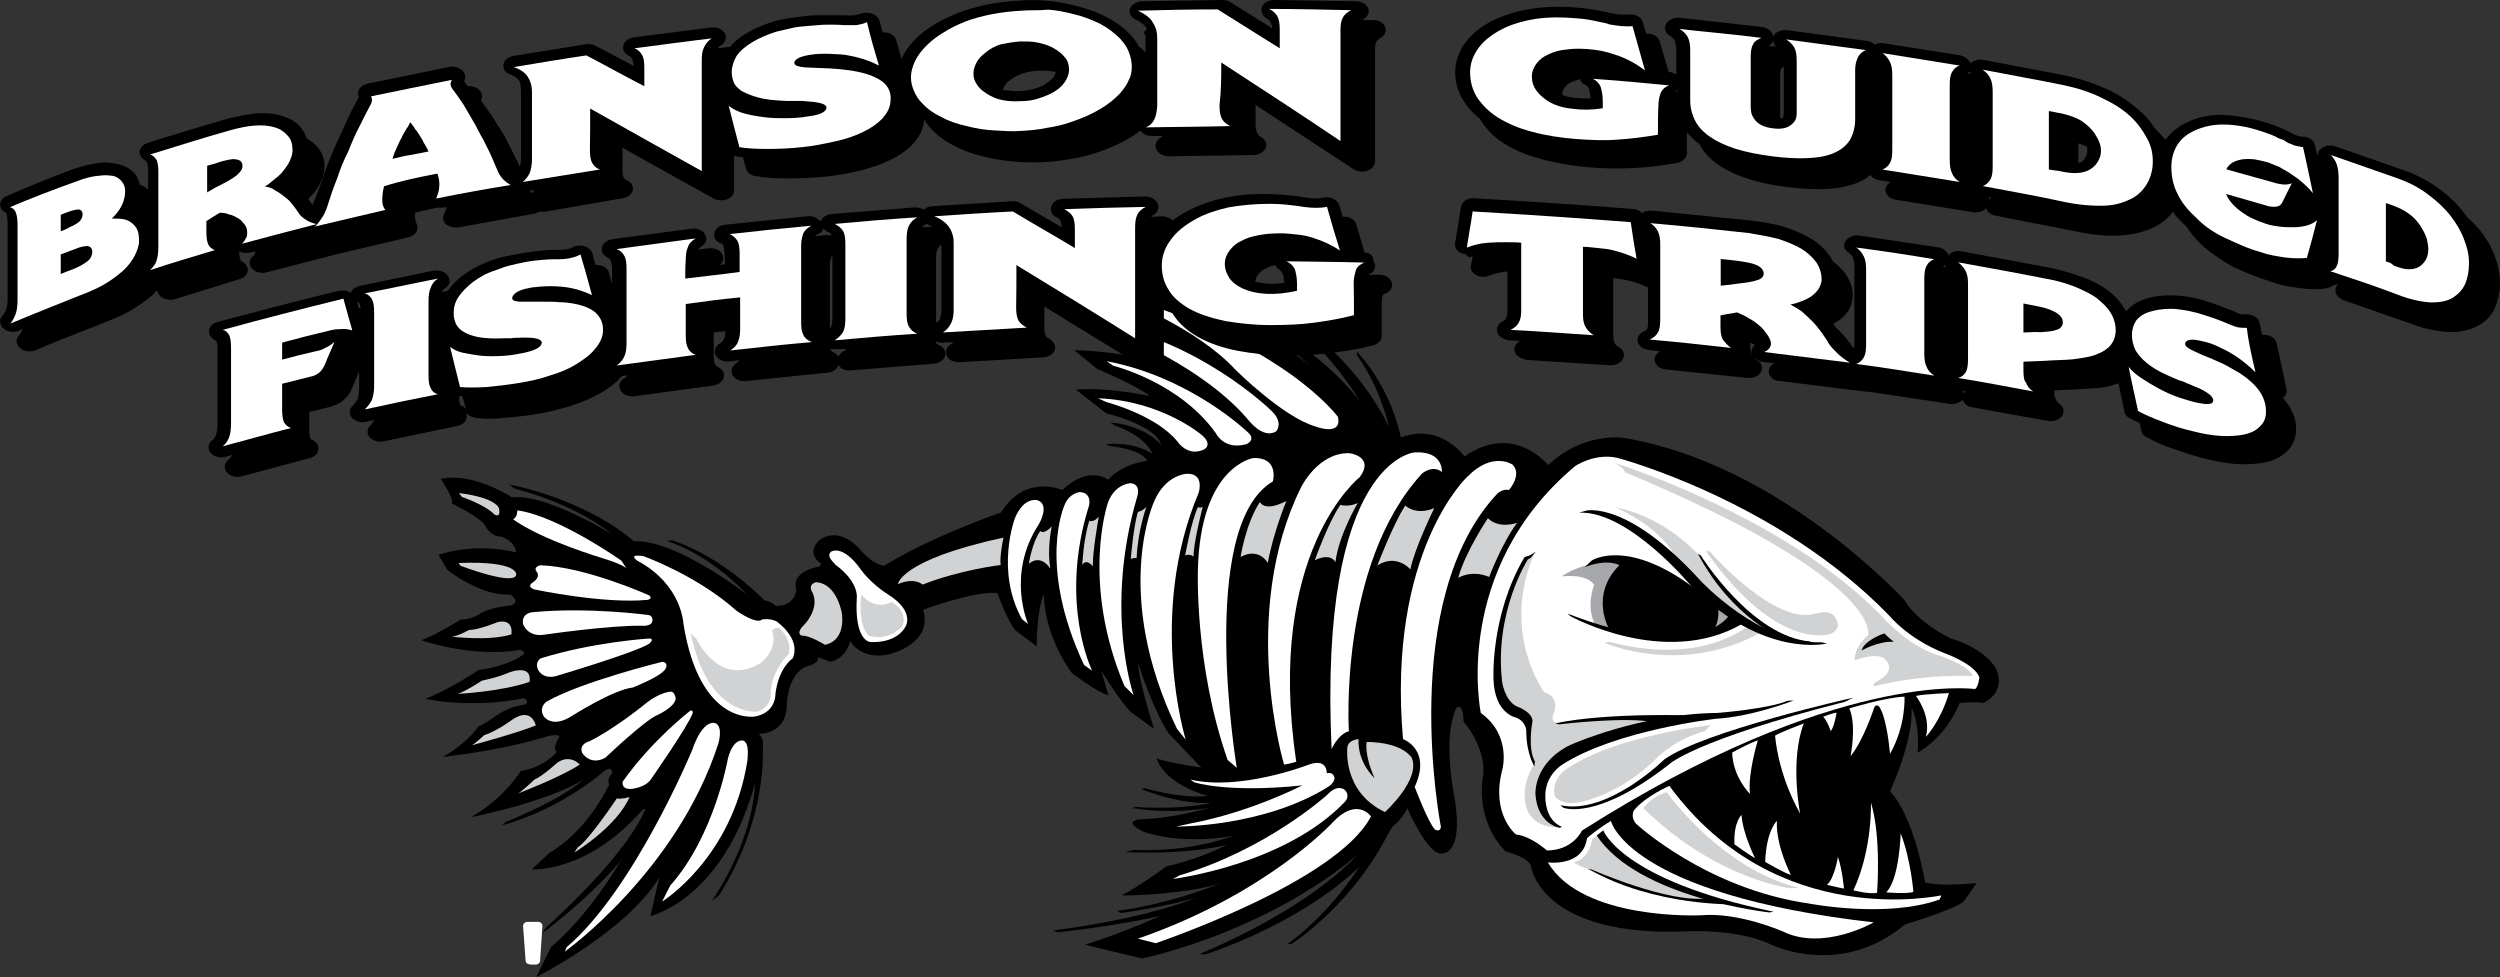 <?xml version="1.0" encoding="utf-8"?>
<!-- Generator: Adobe Illustrator 28.0.0, SVG Export Plug-In . SVG Version: 6.00 Build 0)  -->
<svg version="1.1" id="Layer_1" xmlns="http://www.w3.org/2000/svg" xmlns:xlink="http://www.w3.org/1999/xlink" x="0px" y="0px"
	 viewBox="0 0 983.6 384.5" style="enable-background:new 0 0 983.6 384.5;" xml:space="preserve">
<rect x="0" y="0" width="983.6" height="384.5" fill="#333333" stroke="none"/>
<style type="text/css">
	.st0{fill-rule:evenodd;clip-rule:evenodd;}
	.st1{fill-rule:evenodd;clip-rule:evenodd;fill:#FFFFFF;}
	.st2{fill-rule:evenodd;clip-rule:evenodd;fill:#D0D2D3;}
	.st3{fill-rule:evenodd;clip-rule:evenodd;fill:#A6A8AB;}
	.st4{fill:none;}
</style>
<g>
	<g>
		<path class="st0" d="M754.5,296.1c0,0,10.8-5.5,16.5-19.5c0,0,6.5-0.7,9.2,0c0,0,9.1-3.6,5.3-13.2c0,0-3.7-8-18.2-12.3
			c0,0-12.6-5.9-18.1-15.1c0,0-49-53.6-110.3-63.7c0,0-15.8-2.6-29.8,10.7c0,0-13.3-17-32.9-3.4c0,0-11.4-16.1-29.6-5.2
			c0,0-4.8-6.3-10.8-6.3c0,0-0.4-5.2-5.6-10.2c0,0-37.4-45.1-105.3-49.1l15.8,14.1c0,0-12.8-1.8-21.5-1.4l9.8,9.3
			c0,0,15.8,6.4,19.9,9.9c0,0-15.4-2.9-26.2-2.9l8.9,7.3c0,0,15.1,6.3,20.8,10.7c0,0-17-3.6-29.1-2.5l11.9,9.3
			c0,0,29.6,7.1,19.9,18.2c0,0-12.8,0.5-19.1,8c0,0-7.3-6.1-18.1,4c0,0-14.5-6.6-24,8.8c0,0-27.7,9.5-46,21c0,0-4.2,0-10.1-7
			c0,0-7.5-8.8-15.4-3.1c0,0-5.8,4.8,0.7,9.3l-0.7,1.1c0,0-11.5,1.6-9.1,9.2c0,0-0.4,6.4-8,6.3c0,0-4.1-3.8-7.1-1.2
			c0,0-34.8-28.3-52.1-23.8c0,0-29.9-19.5-44.7-17.7c0,0-14.9-10-28-7.3c0,0,5.3,7.8,4.4,9.7c0,0,12.9,6.3,13.3,9.2c0,0,2.3,4,6,3.8
			c0,0,5.5,1.6,6,6.3c0,0-14.7-4.3-30.6,0.9l3.5,5.9c0,0,13.3,10.6,24.8,9.7c0,0,4.4,2.9,0.2,4.3c0,0-8.7,0.7-12.6,3.6
			c0,0-4.2,2.3-7,1.9c0,0-9.8,6.1-15.6,8.2c0,0,19.7,7,38.7,3.8c0,0,3.7,0.9,0.4,2.5c0,0-5.6,4-16.6,5.4c0,0-12.2,8.2-21,11.3
			c0,0,17,4.1,38.8-0.2c0,0,2.5,0.9,0.5,2.5c0,0-6.5,0.4-12.9,5.5c0,0-3.7,2.5-5.5,3.1c0,0-3.9,6.3-14,12c0,0,22.7-2.3,41.5-8.2
			c0,0,6-1.4,3.9,1.2c0,0-2.5,3.8-0.5,5c0,0-4.8,6.1-14.2,7.5c0,0-6.2,10.6-19.6,18.2c0,0,33.6-6.4,48.1-17.2c0,0,2.6,0.4,4.6-1.2
			c0,0,3.3-1.8,2.8,1.2c0,0-2.3,2.1-1.1,4.3c0,0-8,17.9-23.6,27l-6.8,6.4c0,0,21.5,1.6,43.2-23.1c0,0,1.9-1.8,1.9,0.4
			c0,0-14.2,33.3-37.6,53.3l-5.8,11.8c0,0,35.3-17.7,48.4-39.2l-3.5,15.2c0,0,33.7-7.5,44.1-65.1c0,0,1.1-4.8-1.6-6.6
			c0,0,11.5,0.7,11.2-12.5c0,0,0.7-12.7,9.1-14.4c0,0,3.9-1.2,3-3.3l5.1,1.9c0,0,6-1.1,7.7-8.2c0,0,4.1,7.8,15.4,5.2
			c0,0,17.4-4,13.3-17.5c0,0,20.1-7.5,29.2-6.6c0,0,4.1,11.4,7.1,14.7l8.4,6.3c0,0-0.2-13.4,2.8-20.6c0,0-0.5,15.1,11,31.1
			c0,0,9.8,7.5,14.4,8.8l-2.8-9.7c0,0,7.7,12.5,11.7,16.3l9.1,6.6c0,0-6-18.2-6.3-25.8c0,0,5.8,18.2,11.9,27.4l12.9,13.6
			c0,0-12.6-1.8-17.5-3.6c0,0,2.6,12.5,29.4,16.8c0,0-17.5,6.3-34.6,7.1c0,0-9.4,0-0.4,4.8c0,0,15.4,6.3,40.4,0.9
			c0,0-10.1,8-31,12.9c0,0-11.5,8.4-17.7,11.4c0,0,27.7,0.2,45.5-6.8c0,0-29.2,16.5-59.8,26.2l22.4,5.4c0,0,55.8-11.1,95-49.9
			c0,0,5.8-1.9,9.4-9.2c0,0,8.5,19.6,14,17.7c0,0,8.9,0.5,4.1-24.5c0,0-3.2-17-0.4-27.9c0,0,1.1-5.2,2.3-5.2c0,0,2.1-0.7,2.1,5.7
			c0,0,9.2,10.7,7.7,21.5c0,0-3.7,16.8,8.9,29.7c0,0,9.8,2.3,10.1,6.4c0,0,4.1,27.6,61.9,25c0,0,19.7-1.1,33,5.5
			c0,0,27.1,12.9,52.1-8.2c0,0,19.1-5.7,23.1-9l5.1-7.3c0,0-13.3,1.6-20.3-0.2c0,0-4.1-25.6-13.8-35.9c0,0,9.2-19.6,8.5-32.8
			C752.2,278.7,755.2,283.6,754.5,296.1L754.5,296.1z"/>
		<path class="st0" d="M541.7,327.1c0,0-13.6,24.4-69.6,48.2l1.8,0.3c0,0,55.6-17.2,75.4-52.8L541.7,327.1L541.7,327.1z"/>
		<path class="st0" d="M487.7,344.3c0,0-21.9,10.6-48.2,14.1l1.6,0.8c0,0,25.3-3.3,44.6-10.6l3.7-2.1L487.7,344.3L487.7,344.3z"/>
		<path class="st0" d="M491,326.5c0,0-17.4,9-44.9,7.9l-3.3,0.8c0,0,23,1.8,44.4-3.8l6-2.8L491,326.5L491,326.5z"/>
		<path class="st0" d="M486.1,315.5c0,0-17.8,6.1-40.9,2.4l1.8-0.4c0,0,22.2,1.8,36.3-3.5L486.1,315.5L486.1,315.5z"/>
		<path class="st0" d="M486.2,314.2c0,0-12.6,5.9-37.3-3.8l1.6-0.3c0,0,17.5,5.4,28.2,2.3L486.2,314.2L486.2,314.2z"/>
		<path class="st0" d="M541,330.6c0,0-12,24.6-34.7,41l2-0.3c0,0,25.6-16.4,39.6-46.9L541,330.6L541,330.6z"/>
		<path class="st0" d="M475.9,351c0,0-18.3,9.5-61.6,15.1l1.8,0.7c0,0,25.6-2.6,48.4-8.2l12.1-4.1L475.9,351L475.9,351z"/>
		<path class="st0" d="M254.3,317c0,0-3.2,14.8-39.4,47.9l-1.6,2.3c0,0,29.4-21.5,41.1-42.8l4.2-7.9L254.3,317L254.3,317z"/>
		<path class="st0" d="M239.3,301.9c0,0-16.1,15.6-41.7,22.8l1.3-1.3c0,0,27.7-10.8,33.9-20.3l3.9-2L239.3,301.9L239.3,301.9z"/>
		<path class="st0" d="M300.1,294.4c0,0,2.1,27.4-17.2,57.9l-2.8,2.1c0,0,20.3-28.4,16.6-55.9L300.1,294.4L300.1,294.4z"/>
		<path class="st0" d="M246.2,215c0,0-12.5-14.5-43.8-22.8l-2.1-1.6c0,0,30.3,5.4,50.8,23.8L246.2,215L246.2,215z"/>
		<path class="st0" d="M297.5,238c0,0-14-18.1-35.2-25.2l2.1-0.2c0,0,18.1,4.9,38,25.2L297.5,238L297.5,238z"/>
		<path class="st0" d="M535.3,169.2c0,0-13-30.7-66.5-55.9l-2.8-2.6c0,0,62.5,23.9,77.7,62.1l-3.7,0.4L535.3,169.2L535.3,169.2z"/>
		<path class="st0" d="M543,175.3c0,0-6.3-26.2-40.2-53.1l-1.8-2.3c0,0,34.7,19.2,48.5,55l-2.9,1.8L543,175.3L543,175.3z"/>
		<path class="st0" d="M458.4,176.9c0,0-5.5-9.2-21.6-10.7l1.8,1.2c0,0,15.1,4.8,15.6,14.5l2.3,1.8L458.4,176.9L458.4,176.9z"/>
		<path class="st0" d="M456.8,181.4c0,0-6-7.8-21.6-6.7l1.3,0.8c0,0,14.1,1.1,15.3,6.9L456.8,181.4L456.8,181.4z"/>
		<path class="st0" d="M548,176c0,0-2-19.2-14-36.1l-0.2-1.6c0,0,14.1,13.9,18,37.2L548,176L548,176z"/>
		<path class="st0" d="M679.1,300.1c0,0-11,5.8-15.1,8.5c0,0,10.7,13.8,14.8,16.5c0,0,2.6-6.4,5.8-10
			C684.6,315.2,680.3,305.8,679.1,300.1L679.1,300.1z"/>
		<path class="st0" d="M693.5,295.6c0,0-4.7,14.3-1.8,34.1c0,0,1.1-7,8.9-14.4C700.6,315.3,695.1,302.1,693.5,295.6L693.5,295.6z"/>
		<path class="st0" d="M712,287.3c0,0-5.7,23.3,6.3,50.6c0,0,7.8-30.7,6.3-50l-0.5-2.4c0,0-3.1,11.4-4.8,16.4c0,0-0.7,11.5-2,18.2
			c0,0-2.6-18.1-0.3-32.5l-1.3-2.1L712,287.3L712,287.3z"/>
		<path class="st0" d="M703.3,318.1c0,0,7.6,18.7,13.6,23.9c0,0-0.8,2-1.5,2.6c0,0-4.5-0.3-7.8-2
			C707.6,342.6,701.3,330.2,703.3,318.1L703.3,318.1z"/>
		<path class="st0" d="M737.2,287c0,0-4.1,10.7-9.4,15.3c0,0-2.6,18.9-4.8,28.4c0,0,8-17.2,10.5-30.5c0,0,0.2,15.7-7.3,34.6
			C726.2,334.9,738.6,317.5,737.2,287L737.2,287z"/>
		<path class="st0" d="M741.7,345.4c0,0,6.3-15.1-2.6-26.7C739.1,318.6,742.3,331.7,741.7,345.4L741.7,345.4z"/>
		<path class="st1" d="M777.1,271.1c0,0-54.6-8-154.7,55.7c0,0-3.5,7.8-13.8,7.8c0,0-6.3-5.7-12.2-6.3c0,0-10-8-5.3-25.6
			c0,0,3.7-13.4-8.5-22.2c0,0-11.7-56.2,37.1-97.1c0,0,7.5-5.2,16.5-3.3c0,0,63,16.5,107.3,62.3c0,0,7.1,8.8,21.1,14.4
			c0,0,12.8,4.5,14.2,9.9C778.6,266.6,778.6,269.8,777.1,271.1L777.1,271.1z"/>
		<path class="st1" d="M656.8,309.2c0,0-9.4,4-14,9.7c0,0-1.4,2.6,0.9,5.2c0,0,27.5,25.6,68.1,31.4c0,0,30.5,5.9,51.3-1.6l0.7-1.6
			C763.8,352.1,699.2,367,656.8,309.2L656.8,309.2z"/>
		<path class="st1" d="M633.8,323c0,0,6.5,28.8,103.4,39.9c0,0-19.8,11.4-35.7,3.6c0,0-17.4-7.7-32.2-6.4c0,0-46.7,2.3-60.3-20.8
			c0,0,13.8,1.9,15.4-9.5C624.3,329.7,629.5,325.5,633.8,323L633.8,323z"/>
		<path class="st1" d="M681.5,296.1c0,0,6.8-3.8,10.1-4.8c0,0-4,13-3.1,21C688.5,312.4,681.8,305.8,681.5,296.1L681.5,296.1z"/>
		<path class="st1" d="M709.7,284.6c0,0-9.4,3.6-11.3,4.8c0,0,0.8,14.6,9.9,30.8C708.2,320.3,704.1,299.1,709.7,284.6L709.7,284.6z"
			/>
		<path class="st1" d="M717.3,282c0,0,4.1-1.6,5.3-1.6c0,0-1,5.9-2.3,7.2C720.3,287.6,718.8,283.4,717.3,282L717.3,282z"/>
		<path class="st1" d="M727.6,278.7c0,0,14.5-4.4,21.7-4.6c0,0,0.7,11.3-5.7,22.5c0,0-1.1-13.9-4.2-18.5c0,0-1.3-1.6-2.1,0.5
			c0,0-4,12.5-9.2,18.9C728,297.6,730.6,285.7,727.6,278.7L727.6,278.7z"/>
		<path class="st1" d="M766.8,272.7c0,0-9.3,0.3-13,1.1c0,0,6.2,7.9,3.9,16.1C757.8,289.8,763.3,284.2,766.8,272.7L766.8,272.7z"/>
		<path class="st1" d="M682.4,332.2c0,0,6.7,4.8,8.1,5.4c0,0-4.9-9.7-5.3-17C685.2,320.6,682,323.4,682.4,332.2L682.4,332.2z"/>
		<path class="st1" d="M694.5,339.1c0,0,7.8,4.6,10.1,5.1c0,0-6-11.5-5.5-21.2C699,323,694.9,327,694.5,339.1L694.5,339.1z"/>
		<path class="st1" d="M718.8,348.1c0,0,5.2,1.3,6.7,1.5c0,0-0.7-7.7-2.4-12.5C723.2,337,721.7,345.8,718.8,348.1L718.8,348.1z"/>
		<path class="st1" d="M729.2,350.3c0,0,6.3,1.6,9.3,1c0,0,1.8-21.6-2.4-35.6C736.1,315.7,736.8,334,729.2,350.3L729.2,350.3z"/>
		<path class="st1" d="M742.1,351.1c0,0,8.5,0.7,10.7-0.2c0,0-1-12.8-5-23C747.8,328.1,747.3,346,742.1,351.1L742.1,351.1z"/>
		<path class="st2" d="M537.7,291.9c0,0-1.1,4.8,3.1,14.2c0,0-6.7-5.8-6.3-15.3c0,0-4.1,0.2-4.4,3.3c0,0-2.1,17.4,14.8,25.4
			c0,0,14.5-13.1,10.4-21.6C555.1,297.9,552,292.1,537.7,291.9L537.7,291.9z"/>
		<path class="st1" d="M539.4,321.2c0,0-5.5-8-15.3,2.6c0,0-25.8,28-76.4,45.5l7,1.8C454.9,371,526,347.1,539.4,321.2L539.4,321.2z"
			/>
		<path class="st1" d="M461.5,345.8c0,0,44-5.4,67.8-30.5c0,0,2.1-2.3-0.3-4.6c0,0-2.8-2.4-6.8,2c0,0-23.8,21.6-58.1,31.7
			L461.5,345.8L461.5,345.8z"/>
		<path class="st1" d="M462.8,325.2c0,0,34.4,0.4,60.2-15.9c0,0,3.2-2.4,1.6-4.3c0,0-0.5-1.2-2.6-0.8c0,0,0.4-6.4-7.8-3.1
			c0,0-26.6,10.2-45.9,5.6l1.6,1.1c0,0,12.8,4.3,42.5,1.2c0,0-20.3,10.5-43.6,14.9L462.8,325.2L462.8,325.2z"/>
		<path class="st1" d="M552,290.8c0,0,11.4,4,4.6,18.8c0,0,5.3,14.1,8,16.8c0,0,2.1,1.2,2.3-1.1c0,0-17.4-89.1,22.4-131.3
			c0,0,2.1-1.8,4.4-1.2c0,0,5.3-6.1,1.4-10c0,0-7.8-5.4-17.7,4.7C577.4,187.3,545.6,217.1,552,290.8L552,290.8z"/>
		<path class="st1" d="M567.3,185.7c0,0,0.7-8.4-10.8-7.7c0,0-37.8,2.9-32.6,116.7c0,0,2.6-5.9,6.8-7c0,0-4.2-65.3,28.7-101.3
			C559.3,186.4,563.6,182.7,567.3,185.7L567.3,185.7z"/>
		<path class="st1" d="M535,187.7c0,0-37.3,29.3-25,112c0,0-3.7,1.1-4.8,1.1c0,0-17.9-59.4,6.7-109.1c0,0,6.6-13.6,18.8-13.4
			C530.7,178.2,541,179.5,535,187.7L535,187.7z"/>
		<path class="st1" d="M486.6,302.1c0,0-15.8-95,14.2-112.7c0,0,2.6-9.5-7.7-9.2c0,0-20.8,3.1-21.8,43.9c0,0-1.4,37.6,11.7,74.9
			L486.6,302.1L486.6,302.1z"/>
		<path class="st1" d="M466.5,291c0,0-15.2-49.2,5.1-97.1c0,0,2.5-7.7-4.6-7.5c0,0-8.2,0.2-12.8,10.6c0,0-17,36.1,8.9,89.8
			L466.5,291L466.5,291z"/>
		<path class="st1" d="M446,273.5c0,0-11.7-33.5,1.4-78c0,0,1.8-5-2.6-5.4c0,0-6.2,0.2-8.9,7.7c0,0-10.8,31.1,6.5,72.1L446,273.5
			L446,273.5z"/>
		<path class="st1" d="M429.7,263.9c0,0-13.3-26.7-1.2-65.1c0,0,1.2-5-3.7-5.2c0,0-4.2,0.4-6,5.2c0,0-10.8,23.4,7.7,62.8
			L429.7,263.9L429.7,263.9z"/>
		<path class="st1" d="M404.5,245.5c0,0-8.7-19.5,4.2-39.2c0,0,4.6-7.7-0.5-9.5c0,0-5.3-1.6-8.9,7.1c0,0-7.8,20.6,2.8,39.7
			L404.5,245.5L404.5,245.5z"/>
		<path class="st2" d="M585.9,227c0,0,5-13.3,11-21.3c0,0-7,2.6-11.5-1.8c0,0-8.8,13-11.7,23.5C573.6,227.4,578.8,224,585.9,227
			L585.9,227z"/>
		<path class="st2" d="M564.3,199.9c0,0-7.8,15.9-9.4,24.1c0,0-5.5-6.4-13-1.5c0,0,6.3-16.5,11-23.6
			C552.9,198.9,556.9,203,564.3,199.9L564.3,199.9z"/>
		<path class="st2" d="M534.2,197.9c0,0-7.5,12.6-8.8,23.3c0,0-1.5-3.9-8.1-0.8c0,0,5.5-15.4,10.1-21.8
			C527.5,198.7,530.6,199.6,534.2,197.9L534.2,197.9z"/>
		<path class="st2" d="M506.1,197.1c0,0-5.2,12.6-7.3,24.4c0,0-3.3-6.3-10.7-2.4c0,0,2-13.1,7.6-21.6
			C495.7,197.5,497.3,201.7,506.1,197.1L506.1,197.1z"/>
		<path class="st2" d="M473.2,199.4c0,0-3.7,14.2-3.6,19.6c0,0-1.1-1.2-3.3-0.5c0,0,2.3-13.1,5-19
			C471.4,199.4,472,200.1,473.2,199.4L473.2,199.4z"/>
		<path class="st2" d="M451.1,199.2c0,0-3.4,9.2-3.9,20.3c0,0-1.5,0-2.3,0.4c0,0,1-12.6,2.8-18.5C447.8,201.4,450,200.9,451.1,199.2
			L451.1,199.2z"/>
		<path class="st2" d="M432.3,203.3c0,0-2.6,14.5-2.3,19.5c0,0-2.6-3.3-4.2-0.5c0,0,0.5-10.6,2.8-17.4
			C428.6,204.8,430.1,205.8,432.3,203.3L432.3,203.3z"/>
		<path class="st2" d="M413.8,207.1c0,0-2,9.2-0.5,16.7c0,0-3.6-6.1-8.5-2c0,0,1.2-8.3,4.5-12.9
			C409.4,209.1,410.7,210.4,413.8,207.1L413.8,207.1z"/>
		<path class="st1" d="M440.4,116.3l2.1,1.8c0,0,28.7,11.1,43.6,27.4c0,0,18.8,18.7,31.5,22.3c0,0,10.5,4.1,8.8-3.8
			C526.4,164.1,505.9,135.4,440.4,116.3L440.4,116.3z"/>
		<path class="st1" d="M502.1,169.7c0,0,3.1-3.3-1.8-8c0,0-29.2-29-71.3-35.3l2.9,1.3c0,0,38.8,13.9,58.7,36.9
			C490.7,164.6,496.7,173.1,502.1,169.7L502.1,169.7z"/>
		<path class="st1" d="M491.4,170.5c0,0-22.4-22-56-28.4l2.6,1.8c0,0,26.1,6.4,40.4,26.6c0,0,3.1,6.6,11.8,4.3
			C490.4,174.8,494,173.3,491.4,170.5L491.4,170.5z"/>
		<path class="st1" d="M472.9,171.2c0,0-15.9-13.6-40.9-14.5l3.3,1.5c0,0,19.7,5.1,28.1,15.7c0,0,3.6,5.4,9.4,3.3
			C472.9,177.3,477.9,175.6,472.9,171.2L472.9,171.2z"/>
		<path class="st2" d="M394.8,211.5c0,0-1.6,7.5-1.1,10.8c0,0-15.7,1.8-30.7,7.7c0,0-3.1-3-9.7-0.2
			C353.3,229.9,353.8,220.4,394.8,211.5L394.8,211.5z"/>
		<path class="st1" d="M326.9,217.1c0,0,4.5-3.3,11.8,7c0,0,3.7,5.4,11,10c0,0,8.9,5.1,7,11.5c0,0-2.4,7.5-14.3,7
			c0,0-6.3-0.2-5.3-17.4c0,0,1-6.1-8.5-13.1C328.8,221.9,324.8,219.1,326.9,217.1L326.9,217.1z"/>
		<path class="st2" d="M320.9,229.1c0,0,7.3-0.7,10.2,11.5c0,0,2.4,11.1-6.5,13.1c0,0-6.3-3.9-9.2-3.6c0,0-2.6-0.8,1.1-4.4
			c0,0,6.1-6.2,3.2-12.5C319.7,233.2,317.5,230.2,320.9,229.1L320.9,229.1z"/>
		<path class="st1" d="M253.1,218.8c0,0,20.9,7.4,36.8,21.6c0,0,7.8,5.5,10,3.3c0,0,2.9-0.5,5.5,0.7c0,0,9.9,6.7,6.5,14.6
			c0,0-5.5,3.5-6.8,13.9c0,0,0.4,7.4-8,9c0,0-21.7,3.9-28.2-36.4c0,0-0.5-15.3-17.8-24.7C251.3,221,246.2,217.8,253.1,218.8
			L253.1,218.8z"/>
		<path class="st1" d="M244.5,220.6c0,0-25.1-17.7-41-19.8c0,0,0.2,2.6-1.6,3.5c0,0,8.6,7.2,37,15.9c0,0,5,1.5,7.5,3.3L244.5,220.6
			L244.5,220.6z"/>
		<path class="st1" d="M255.3,234.2c0,0-25.1-11.3-42.8-11.8c0,0-2.9,0.7-1.3,2.6c0,0,1.8,2-1.8,4.3c0,0-2.3,1.5,0.8,2.6
			c0,0,27.3,5.8,44.7,4.1C254.8,236.1,257.1,235.3,255.3,234.2L255.3,234.2z"/>
		<path class="st1" d="M255.3,242c0,0-23.8-3.3-46.1-1.1c0,0-4.2,0.5-3.4,4.7c0,0,1.8,5.2,8.4,4.1c0,0,26.2-3.8,38.6-3.5
			c0,0,3.7,0.3,3.9-2C256.6,244.3,257.2,242.6,255.3,242L255.3,242z"/>
		<path class="st1" d="M255.6,251.2c0,0-21.9,1.3-42.8,7.8c0,0-2.4,1.2-1.2,4.3c0,0,1.5,3.9,6.8,2.8c0,0,31.8-9.4,37.1-12.9
			C255.5,253.2,257.6,251.4,255.6,251.2L255.6,251.2z"/>
		<path class="st1" d="M260.5,260.4c0,0-31.4,7.7-45.4,15.6c0,0-3.3,2.1-1.2,5.8c0,0,3.2,4.9,10.9,0c0,0,16.5-10.5,24.2-11.3
			c0,0,10.4-4.1,12.5-6.9C261.6,263.7,263.6,260.7,260.5,260.4L260.5,260.4z"/>
		<path class="st1" d="M264.1,272.1c0,0-4.5,0-10.7,5.2c0,0-11.7,9.5-21.4,14.3c0,0-4.5,1.1-2.9,4.7c0,0,3.1,5.1,9.1,1.8
			c0,0,15.3-14.6,20.3-16.7c0,0,7.8-3.5,7.3-7C265.7,274.2,265.4,272.4,264.1,272.1L264.1,272.1z"/>
		<path class="st1" d="M271.6,279.6c0,0-14.8,11.3-26.6,27.9c0,0-0.8,3.1,3.3,2.9c0,0,5.5-0.4,7.8-3.8c0,0,15.1-21.6,16.5-26.2
			C272.5,280.6,272.7,279.2,271.6,279.6L271.6,279.6z"/>
		<path class="st1" d="M281.4,284.5c0,0-4.8-2-9.1,10.7c0,0-22.9,55-49.3,77.4l-0.8,1.8c0,0,44.1-31.4,60.4-81.8
			C282.6,292.7,284.7,285.8,281.4,284.5L281.4,284.5z"/>
		<path class="st1" d="M292.5,291.4c0,0-3.9-1.3-6.1,7c0,0-5.3,30.5-22.7,50l-3.2,6.3c0,0,27.6-16.9,33.6-55.7
			C293.9,299.1,295.2,292.7,292.5,291.4L292.5,291.4z"/>
		<path class="st2" d="M247.7,313.6c0,0-3.7,1-5,0.5c0,0-11,16.5-15.4,19.3l-1.3,2C225.8,335.5,242.5,325.5,247.7,313.6L247.7,313.6
			z"/>
		<path class="st2" d="M228.1,300.8c0,0-3.7-4.3-8.9-0.7c0,0-5.5,5.1-8.9,6.6c0,0-5.2,4.9-6.5,5.5
			C203.7,312.2,220.6,305.8,228.1,300.8L228.1,300.8z"/>
		<path class="st2" d="M210.8,285.4c0,0-1.6-7.4-9.2-2.3c0,0-5.8,4.4-11.2,6.2c0,0-2.9,2.8-4.7,3.9
			C185.8,293.2,204.8,288,210.8,285.4L210.8,285.4z"/>
		<path class="st2" d="M208.3,268.3c0,0,1.8-7-7.8-3.8c0,0-3.7,1.8-10.9,3.3c0,0-6.7,4.4-9.6,5.2C180.1,273,196.8,272.2,208.3,268.3
			L208.3,268.3z"/>
		<path class="st2" d="M201.2,249.6c0,0,1.2-6.4-5.5-4.8c0,0-7.2,3-11.3,3.1c0,0-4.5,2.6-6.8,2.6
			C177.6,250.4,192.1,252.4,201.2,249.6L201.2,249.6z"/>
		<path class="st2" d="M203.1,226.1c0,0,1.2-5.5-22.7-4.6l0.8,1.1C181.2,222.6,202.4,230.7,203.1,226.1L203.1,226.1z"/>
		<path class="st2" d="M196.3,199.9c0,0-1.1-4.1-15.7-5.9l1.1,1.5c0,0,9.2,3.1,12.8,6.9C194.5,202.3,197.2,204.3,196.3,199.9
			L196.3,199.9z"/>
		<path class="st2" d="M306.4,247c0,0,5.2,3.9,4,10.2c0,0-6.5,6.1-7.2,14.6c0,0,1.2,6.4-5.5,8.2c0,0-19.3,1.8-25.9-30.8l2.1,2
			c0,0,8.9,19.5,25.1,9.8c0,0,7.3-4.8,4.8-12.9C303.9,248.1,304.8,246.8,306.4,247L306.4,247z"/>
		<path class="st2" d="M338.9,234c0,0-1.8,12.1,3.1,16.2c0,0,7,2.4,12.8-3.6c0,0,3.3-4.9-3.9-9.8C350.9,236.8,344.7,240.7,338.9,234
			L338.9,234z"/>
		<path class="st2" d="M653.7,283.1c0,0-28.2-1.4-40.8,1.4c0,0-3.5,0-1.4-4.3c0,0,2.3-6.1-3.9-7.8c0,0-17-22.7-4.4-53.6l-2.8,1.2
			c0,0-17.5,32.4-8.4,56.2l9.4,6.6c0,0-1.1,10.2,2.3,17.7c0,0-5.6,8-3.3,16.6c0,0,1.4,8.6,12.8,8.4c0,0-7.5-6.4-7-12.3
			c0,0,1.4-14.4,15.2-19.3l21.8-6.4L653.7,283.1L653.7,283.1z"/>
		<path class="st3" d="M640.2,221.3c0,0-14.7-2.1-25.9,5.5c0,0,9.8-1.4,12.9,3.3c0,0-3.5,8.4,0.5,15.9l7.1,1.8L640.2,221.3
			L640.2,221.3z"/>
		<polygon class="st3" points="673.5,235.7 673,249.1 682.9,244 680.1,240.5 		"/>
		<path class="st2" d="M673.1,285.3c0,0-38.8,4.1-58,18.1c0,0-5.3,4.8-3.2,10.2c0,0,2.5,3.3,9.2,2.1c0,0,16.1-2.5,31.4-18.1
			c0,0,7.1-7,18.2-9.9L673.1,285.3L673.1,285.3z"/>
		<path class="st2" d="M655.8,311.7c0,0,21.1,30,51.8,37.6l-3,0.2c0,0-29.2-3.3-58-31.5C646.5,317.9,649.9,313.3,655.8,311.7
			L655.8,311.7z"/>
		<path class="st2" d="M628.7,328.5l-2.3,1.6c0,0-0.5,7.3-7.3,9.3c0,0,32.2,16.5,55.1,15.6l-1.2-1.8c0,0-26.1-5.4-42.4-23.8
			L628.7,328.5L628.7,328.5z"/>
		<path class="st2" d="M635.2,182.1c0,0,67.4,21.1,105.3,60.5c0,0,11,12.5,23.4,15.6c0,0,11.7,4.3,12.2,7.8c0,0-18.6-1.1-38.7,4
			c0,0-1.4-0.9,2.1-2.5c0,0,7-3.6,1.9-8.4c0,0-2.6-2.6-11.7,0.7c0,0-0.4-5,5.3-10c0,0,6.2-21.5-95.7-64
			C639.5,185.7,639,184.3,635.2,182.1L635.2,182.1z"/>
		<path class="st2" d="M720.3,249.4c0,0-20.8,7.7-49.3-32.8l1.8,0.5c0,0,25.4,29.3,41.7,24.3c0,0,5.3-1.9,7.5,1.4
			C721.9,243,725.4,246.9,720.3,249.4L720.3,249.4z"/>
		<path class="st2" d="M694.6,248c0,0-16.6-8.6-34.3-26.7c0,0-3.9-12.3-24.8-21.7c0,0,17.7,2.5,33.2,19.1c0,0,15.2,23.4,27.7,29
			L694.6,248L694.6,248z"/>
		<path class="st2" d="M687.5,246.4c0,0-18.2,15.8-54.3,6.1l-1.9,0.4c0,0,29.8,13.4,61.6-4.1L687.5,246.4L687.5,246.4z"/>
		<path class="st0" d="M718.8,253.2c0,0-24.8,6.1-53.4-22.6c0,0-24.5-29.7-44.1-28.9l2.8-0.8c0,0,16.1-4.1,44.8,27.4
			c0,0,23.2,25.2,47.7,24.4L718.8,253.2L718.8,253.2z"/>
		<path class="st0" d="M701.6,251.4c0,0-20.1-8-33.6-33.6l1.2,0.8c0,0,20,32,43.2,33.8l-0.5,0.5L701.6,251.4L701.6,251.4z"/>
		<path class="st0" d="M680,242.5c0,0-12.2,18.8-63.3-1.1l1.3,1.1c0,0,37,20.4,67.2,3.1l-2.1-3.9L680,242.5L680,242.5z"/>
		<path class="st0" d="M675.9,238.1c0,0,1.3,7.2-2.6,10.5c0,0-22.5,6.7-40.2-1.1c0,0-7.8-13.3,4-25.1c0,0-4-2.8-13.6,0.7l2.8-2.6
			c0,0,14.4-9.4,42,12.2L675.9,238.1L675.9,238.1z"/>
		<path class="st0" d="M745.1,252.5c0,0-2.9-2.3-3.7-3.3c0,0-6.3,2-8.5,5.6l-0.5,1.1C732.3,256,739.2,252.1,745.1,252.5L745.1,252.5
			z"/>
		<path class="st0" d="M705.7,275.6c0,0-15.9,6.3-30.6,7.2c0,0-39.2,4.4-60.4,18c0,0-7,4.1-6.7,12.8c0,0-0.3,9,6.5,11.7l-0.8,0.4
			c0,0-8.8-1.2-9.6-13.3c0,0-0.8-12.2,13.7-19.3c0,0,27.3-12.3,57.9-12.6c0,0,20.3-1.6,27.6-4.8L705.7,275.6L705.7,275.6z"/>
		<path class="st0" d="M667.1,281.5c0,0-34.9-1.3-55.2,3.1l1.5,0.4c0,0,27.4-3.3,37.8-0.7L667.1,281.5L667.1,281.5z"/>
		<path class="st0" d="M729.1,274.5c0,0-58.7,13.1-74.3,24.3c0,0-22.4,22.1-40.9,18l1.2,1c0,0,12.8,5.4,41.5-17
			c0,0,9.3-9.4,69.3-24.7L729.1,274.5L729.1,274.5z"/>
		<path class="st0" d="M604.2,217c0,0-1.5,2.6-3.1,3.1c0,0-13.3,20.8-10.1,48.2c0,0,1,7.1,5.5,9.5c0,0,7.6,2.6,6.3,6.9
			c0,0-1.8,9.8,1.1,14.9l-0.2,2c0,0-3.2-5.1-3.2-13.8c0,0,0.2-3.8-4.1-5.5c0,0-8.4-1.5-8.8-15.1c0,0-1.3-25.1,12.2-48
			C599.9,219.1,602.3,218.7,604.2,217L604.2,217z"/>
		<path class="st0" d="M630.8,326.7c0,0,7,19.6,67,32l-1.6,0.3c0,0-51.7-5.6-68-30.3L630.8,326.7L630.8,326.7z"/>
		<path class="st0" d="M683.1,355.8c0,0-32.1,1-58.1-13.9l1.2,0.2c0,0,30.3,13.4,45.4,11.3L683.1,355.8L683.1,355.8z"/>
		<path class="st1" d="M211.5,362.7h-3.9c-1,0-1.8,0.7-1.8,1.6v0.1l1,13.6c0.1,1.8,2.6,1.5,3.9,1.5c1,0,1.8-0.7,1.8-1.5l0.9-13.6
			c0.1-0.9-0.7-1.7-1.7-1.7C211.5,362.7,211.5,362.7,211.5,362.7L211.5,362.7z"/>
	</g>
</g>
<g>
	<path id="path9921" class="st0" d="M450.7,13.9v0.2v6.5c-0.9-0.9-1.6-1.6-2.6-2.3c-4.2-7.9-14.2-13.5-24.9-16
		c-7-1.9-14.2-2.6-21.6-2.1c-20.7,0.9-32.1,8.4-33.7,9.3c-6.3,3.7-10.9,8.4-13.2,13.7l-2.1-7.4c-0.5-1.9-2.8-3.3-5.3-3L346,8.1
		c-0.7-2.1-3.3-3.5-6-3h-0.2c-0.2,0-0.9,0.2-0.9,0.2c-0.9,0.2-1.6,0.5-2.6,0.7c-1.2,0-2.6,0.2-3.7,0l0,0c-1.9,0-6.7,0-8.8,0
		c-1.4,0-4.6,0-6,0.2l-7,0.9c-3.7,0.5-7.2,1.4-10.5,2.8c-5.1,1.9-10,4.9-13.2,8.6c-0.2,0-0.5,0-0.7,0l-3.9,0.5
		c0.2-0.5,0.7-0.9,1.2-1.2c2.1-1.4,2.6-3.9,0.7-5.6c-1.2-1.2-3-1.6-4.6-1.4l-30.4,3.9c-2.8,0.5-4.6,2.3-4.2,4.6
		c0.2,1.2,1.4,2.3,2.8,3c0.9,0.5,1.2,3,1.4,3.7l-14.9-7.9c-1.2-0.7-2.6-0.9-3.9-0.7l-28.6,4.6c-2.8,0.5-4.4,2.6-3.9,4.6
		c0.2,1.4,1.4,2.3,3,2.8c1.2,0.5,2.3,1.2,3,2.1c0.2,0.5,0.5,0.9,0.7,1.4c0,0.5,0,0.9,0,1.4c0,0.2,0.2,0.5,0.2,0.7v0.2v26.9
		c0,1.4-0.2,2.3-0.5,3.5l0,0l-1.2-2.6l-4.6-9.1l-4.9-7.9l-4.6-6.5c1.2-2.1,0-4.4-2.6-5.3c-0.9-0.2-1.6-0.5-2.6-0.2l-1.4-2.1
		c1.2-2.1,0-4.4-2.6-5.3c-1.2-0.5-2.3-0.5-3.5-0.2l-31.8,6.5c-2.8,0.5-4.4,2.8-3.7,4.9l0,0c0,0,0.2,0.2,0.2,0.5l0,0
		c-2.6,4.4-4.6,8.8-6.7,13.5c-1.9,3.9-5.3,11.8-6.7,15.8l0,0c-1.4,4.4-3,8.8-4.9,13.2c0,0,0,0,0-0.2c-0.5-0.7-1.2-1.6-1.6-2.3
		c3.7-3.7,5.8-7.2,6.3-11.8c0.5-3.9-1.2-7.9-4.9-10.7c-0.7-0.5-1.4-0.9-2.1-1.4c-0.7-2.3-2.1-4.6-4.4-6.3c-4.2-3-10-3.9-15.6-3.5
		c-3.7,0.5-7.4,1.2-11.1,2.1c-10.5,3-20.9,6.3-31.4,9.5c-2.6,0.9-3.9,3.3-2.8,5.1c0.5,0.9,1.2,1.6,2.3,2.1c0.5,0.9,0.7,2.3,0.7,3.3
		v7.9c-0.7-0.7-1.6-1.2-2.6-1.6c-0.2,0-0.5-0.2-0.7-0.2c-0.5-3-2.3-5.8-6-7.4c-3-1.2-6.3-1.6-9.5-1.4c-3.7,0.5-7.4,1.4-10.9,2.6
		c-8.6,3.3-17.4,6.7-25.8,10.5c-2.6,0.9-3.5,3.5-2.1,5.3c0.5,0.7,1.2,1.2,1.9,1.6C2.7,85.2,3,86.4,3,87.6l0,0v29.5
		c0,2.6-0.2,5.1-2.1,7.2c-1.6,1.9-0.9,4.2,1.4,5.6c1.6,0.7,3.5,0.9,5.1,0.2c0.5-0.2,0.9-0.5,1.4-0.7c-0.2,0.9-0.7,1.9-1.4,2.6
		c-1.6,1.9-0.9,4.2,1.4,5.6c1.6,0.7,3.5,0.9,5.1,0.2c8.8-3.7,17.7-7.2,26.7-10.7c3-1.2,5.8-2.3,8.6-3.7c3-1.6,5.8-3.5,8.4-5.3
		c1.6-1.2,3-2.6,4.2-3.9c0.2,0.9,0.7,2.1,1.9,2.8c1.4,0.9,3.3,1.2,5.1,0.7l25.5-7.9c2.6-0.7,3.9-3,2.8-5.1c-0.5-0.9-1.4-1.6-2.3-2.1
		l0,0c-0.5-0.9-0.7-2.3-0.7-3.5v-0.2c1.2,0.7,2.8,0.7,4.2,0.5l2.1-0.5c0,0.2,0,0.5,0,0.7c-0.2,0.5-0.5,0.9-0.9,1.2
		c-1.9,1.6-1.6,4.2,0.5,5.6c1.4,0.9,3.3,1.2,5.1,0.7l28.6-7.4l26.9-6.3c2.8-0.7,4.2-2.8,3.5-4.9l0,0l-0.2-0.5
		c-0.7-1.4-0.7-3-0.5-4.4l8.6-1.9c0.7,0,1.4,0,2.1,0l1.6-0.2c0,0.9-0.5,1.6-0.9,2.6c-1.2,2.1,0,4.4,2.6,5.1c0.9,0.2,2.1,0.5,3.3,0.2
		l29.3-5.3c0.9-0.2,1.6-0.5,2.3-0.9c0.9,0.2,1.6,0.2,2.6,0L245,78c2.8-0.5,4.6-2.6,3.9-4.6c-0.2-1.2-1.4-2.1-2.8-2.8
		c-1.2-0.5-1.2-3-1.2-3.9v-8.6l35.8,20l0,0c2.3,1.2,5.6,0.9,7.2-0.9c0.7-0.7,0.9-1.4,0.9-2.3c0,0,0-5.8,0-13.7
		c0.5,0.2,1.2,0.5,1.9,0.5c0.5,0,1.2,0.2,1.6,0.2l1.2,4.4c0.5,1.6,1.9,2.8,3.9,3c3.9,0.7,7.9,0.9,12.1,0.9c10.9,0,18.8-0.7,28.6-3
		c11.6-2.8,23.5-8.6,25.3-18.6c0-0.5,0.2-1.2,0.2-1.6c3.7,6.3,11.1,10.9,20,13.7c4.6,1.4,9.5,2.3,14.6,2.8
		c7.7,0.7,15.3,0.5,22.8-0.9c5.8-0.9,11.4-2.6,16.7-4.9c3.7-1.6,7.7-3.7,10.9-6.3l0.2,0.2c0.9,1.2,2.6,1.9,4.4,1.9h4.4
		c-0.2,0.2-0.5,0.2-0.7,0.5c-2.3,1.2-3,3.7-1.4,5.6c0.9,1.2,2.6,1.9,4.4,1.9l33.2-0.5c2.8,0,5.1-1.9,5.1-3.9c0-1.4-0.9-2.6-2.3-3.3
		c-1.6-0.9-1.9-3.3-1.9-4.6v-7.9l38.6,25.3l0,0c2.1,1.4,5.3,1.2,7.2-0.5c0.7-0.7,1.2-1.6,1.2-2.6V19.7c0-1.4,0-3.7,1.9-4.6
		c2.3-1.2,3-3.5,1.6-5.3c-0.9-1.2-2.6-1.9-4.2-1.9h-4.6c0.2,0,0.2-0.2,0.5-0.2c2.3-1.2,3-3.5,1.6-5.3c-0.9-1.2-2.6-1.9-4.2-1.9
		L501.4,0c-2.8,0-5.1,1.6-5.1,3.9c0,1.4,0.9,2.8,2.3,3.5s1.9,2.6,1.9,3.7L484.2,0.9c-0.9-0.7-2.1-0.9-3.3-0.9l-31.4,0.5
		c-2.8,0-5.1,1.9-5.1,3.9c0,1.4,1.2,2.8,2.8,3.5s3,1.9,3.9,3v0.2c0,0.2-0.2,0.7-0.2,0.9C449.6,12.3,450.1,13.2,450.7,13.9
		L450.7,13.9L450.7,13.9z M210.1,74.8c-0.2,0.5-0.7,0.9-0.9,1.2c-0.2-0.2-0.5-0.2-0.5-0.5c-0.2-0.2-0.2-0.2-0.2-0.5L210.1,74.8
		L210.1,74.8L210.1,74.8z M394.5,35.3c0.5-1.4,1.4-2.8,2.8-3.7c4.4-3.5,10.7-4.4,16.7-3.5c0.5,0,0.9,0.2,1.4,0.2
		c-0.2,0.7-0.5,1.4-0.9,2.1c-1.2,1.4-2.6,2.3-4.2,3.3c-4.2,1.9-9.1,2.6-13.7,1.9C395.7,35.5,395,35.5,394.5,35.3L394.5,35.3
		L394.5,35.3z"/>
	<path id="path9923" class="st0" d="M536.9,99.4l-3.3-11.1c-0.5-1.9-2.8-3.3-5.3-3l-1.4-4.6c-0.7-2.1-3.3-3.5-6-3
		c-2.3,0.5-4.6,0.5-7.2,0c-7.2-1.2-14.9-1.6-22.3-1.2c-10.9,0.7-22.1,4.2-30,10.2c-0.9-0.9-2.6-1.6-4.2-1.6l-4.4,0.2
		c0.2-0.2,0.5-0.5,0.7-0.5c2.3-1.2,3-3.7,1.4-5.6c-0.9-1.2-2.6-1.9-4.4-1.9l-32.1,0.9c-2.8,0-5.1,1.9-4.9,4.2c0,1.4,0.9,2.6,2.6,3.3
		c1.4,0.7,1.6,2.8,1.6,3.7l-16.3-9.5c-0.9-0.7-2.3-0.9-3.5-0.7l-30.9,1.9c-1.4,0-2.6,0.5-3.5,1.4c-0.9-0.7-2.3-0.9-3.7-0.9
		l-32.5,2.6c-2.3,0.2-3.9,1.4-4.4,3c0-0.2-0.2-0.2-0.5-0.5c-1.2-1.2-3-1.9-4.9-1.6l-32.1,3.3c-2.8,0.2-4.6,2.3-4.4,4.4
		c0.2,1.4,1.2,2.6,2.8,3c0.2,0,0.5,0.2,0.7,0.5c0.5,0.9,0.7,6,0.7,7.7l-1.9,0.2c1.6-1.4,1.6-3.5,0.2-5.1c-1.2-1.2-3-1.6-4.9-1.4
		l-3.9,0.5c0.5-0.7,1.2-1.2,1.2-1.2c2.3-1.4,2.6-3.7,0.9-5.6c-1.2-1.2-3-1.6-4.9-1.4L241,94.1c-2.8,0.5-4.6,2.3-4.2,4.6
		c0.2,1.2,1.4,2.3,2.8,3c0.2,0,0.5,0.2,0.5,0.5c0.5,0.9,0.7,2.6,0.7,3.7v5.8l-1.2-4.4c-0.5-1.9-2.8-3.3-5.3-3l-1.2-4.6
		c-0.7-2.1-3.3-3.5-6-3c-0.5,0-1.2,0.2-1.6,0.5c-0.7,0.5-1.6,0.7-2.6,0.9c-1.2,0.2-2.3,0.2-3.5,0.2l0,0c-7,0-13.9,1.2-20.7,2.6
		c-9.1,2.1-18.1,7-22.5,13.5l-2.3,0.5c0.2-0.7,0.7-1.2,1.4-1.6c2.1-1.4,2.1-3.9,0.2-5.6c-1.4-1.2-3.3-1.4-5.1-1.2l-28.8,6
		c-1.9,0.5-3.3,1.4-3.5,2.8c-1.2-0.9-2.8-1.2-4.6-0.9l0,0h-0.2l0,0c-16,3.9-32.1,8.1-47.8,12.3c-2.6,0.7-3.9,3-3,5.1
		c0.5,0.9,1.4,1.9,2.6,2.3c0.5,1.2,0.5,2.3,0.5,3.5l0,0v29.3c0,1.4-0.2,3-0.7,4.4c-0.2,0.7-0.9,1.6-1.6,2.1
		c-1.9,1.6-1.6,4.2,0.5,5.6c1.4,0.9,3.3,1.2,4.9,0.7l2.6-0.7c-0.2,0.7-0.9,1.4-1.6,2.1c-1.9,1.6-1.6,4.2,0.5,5.6
		c1.4,0.9,3.3,1.2,4.9,0.7l26.9-7.2c2.6-0.7,3.9-3,3-5.1c-0.5-0.9-1.4-1.9-2.8-2.3l0,0c-0.5-1.2-0.5-2.3-0.5-3.5v-7.2l7.7-1.9
		c4.9-1.2,7.7-3.9,9.1-7.4l2.8-6.7v7c0,1.2-0.2,3-0.7,4.2c-0.5,0.7-0.9,1.4-1.6,2.1c-1.9,1.6-1.9,4.2,0.2,5.6c1.4,0.9,3,1.4,4.9,0.9
		l3.3-0.7c-0.5,0.7-0.9,1.2-1.4,1.9c-1.9,1.6-1.9,4.2,0.2,5.6c1.4,0.9,3,1.4,4.9,0.9l28.8-6c2.8-0.5,4.4-2.8,3.5-4.9v-0.2
		c0.7,0.9,2.1,1.6,3.7,1.9c3.7,0.5,7.7,0.5,11.4,0c10.9-0.9,17.7-2.1,26.7-4.9c7.7-2.6,15.1-6.3,19.5-11.6l2.1-0.2
		c-0.2,0.5-0.7,0.9-1.4,1.2c-2.1,1.4-2.3,3.9-0.5,5.6c1.2,1.2,3,1.6,4.6,1.4l31.1-4.2c2.8-0.5,4.6-2.3,4.2-4.6
		c-0.2-1.4-1.4-2.3-2.8-3c-0.2,0-0.5-0.7-0.7-0.9c-0.5-1.2-0.5-2.1-0.5-3.3v-9.1l4.6-0.5c0,1.2-0.2,2.3-0.7,3.3
		c-0.2,0.7-0.9,1.2-1.6,1.6c-2.1,1.4-2.6,3.9-0.7,5.6c1.2,1.2,2.8,1.6,4.6,1.4l3.9-0.5c-0.2,0.5-0.7,0.7-1.2,1.2
		c-2.1,1.4-2.6,3.9-0.7,5.6c1.2,1.2,2.8,1.6,4.6,1.4l32.1-3.3c2.1-0.2,3.7-1.4,4.2-3c0.2,0.2,0.2,0.5,0.5,0.7
		c1.2,1.2,2.8,1.6,4.4,1.4l32.5-2.6c2.8-0.2,4.9-2.1,4.6-4.4c-0.2-1.4-1.2-2.6-2.8-3c-0.2-0.2-0.7-0.5-0.7-0.7
		c-0.2-0.2-0.2-0.5-0.2-0.7c0.9,0.5,1.9,0.5,2.8,0.5l4.2-0.2c-0.2,0.2-0.5,0.5-0.9,0.7c-2.3,1.4-2.8,3.7-1.2,5.6
		c0.9,1.2,2.8,1.6,4.4,1.6l33-1.9c2.8-0.2,4.9-2.1,4.6-4.2c-0.2-1.4-1.2-2.6-2.6-3.3c-1.6-0.7-1.6-3-1.6-4.4v-8.1l38.6,23.7l0,0
		c2.3,1.4,5.3,1.2,7.2-0.7c0.7-0.7,1.2-1.6,1.2-2.3c0,0,0-10.7,0-21.4c0.9,0.9,1.9,1.6,2.8,2.3c4.4,8.4,14.4,13.5,26.2,15.8
		c12.1,2.3,24.4,2.3,36.5,0.9c5.6-0.7,11.4-1.6,16.7-3c2.1-0.5,3.5-2.1,3.5-3.7v-12.5c0-0.9,0-1.9,0.2-2.6c0-0.5,0.2-0.9,0.5-1.2
		c0-0.2,0.2-0.2,0.2-0.2c0.2-0.2,0.2-0.2,0.5-0.2c2.6-0.9,3.5-3.5,2.1-5.3c-0.9-1.4-2.6-2.1-4.4-2.1h-4.6h0.2
		c2.6-0.9,3.5-3.5,2.1-5.3C540.4,100.3,538.8,99.4,536.9,99.4L536.9,99.4L536.9,99.4L536.9,99.4z M368.3,127v-25.5
		c0-1.2,0-2.1,0.5-3.3c0.2-0.7,0.7-1.4,1.6-1.9l0,0v25.5c0,1.2-0.2,2.1-0.5,3.3C369.7,125.9,369.2,126.6,368.3,127L368.3,127z
		 M366.9,89.2l-4.2,0.2c0.2-0.2,0.7-0.7,0.9-0.7c0.2-0.2,0.7-0.5,0.9-0.7c0.2,0.2,0.7,0.2,0.9,0.5C366,88.7,366.4,89,366.9,89.2
		L366.9,89.2L366.9,89.2z M327,92.7c-0.7-0.2-1.4-0.2-2.1-0.2l-4.2,0.5c0.2-0.5,0.7-0.7,1.2-0.9c1.2-0.5,1.9-1.4,2.1-2.3
		c0.5,0.7,1.2,1.4,2.1,1.6c0.5,0.2,0.7,0.5,0.9,0.7C327,92.2,327,92.4,327,92.7L327,92.7L327,92.7z M141.9,121.2c-0.2,0-0.5,0-0.7,0
		l-0.7-2.3c0.2,0,0.5,0.2,0.7,0.2c0,0,0.2,0,0.2,0.2C141.6,120.1,141.9,120.8,141.9,121.2L141.9,121.2z M182,156.1l1.2,4.4
		c0,0.2,0,0.5,0.2,0.5c-0.5-0.7-1.2-1.2-2.1-1.4c-0.7-0.9-0.7-2.6-0.7-3.7c0.2,0,0.2,0,0.5,0C181.1,155.8,181.6,155.8,182,156.1
		L182,156.1z M333,137.3c-0.2,0.5-0.7,0.7-1.2,0.9c-0.9,0.5-1.6,1.4-1.9,2.1c-0.5-0.7-1.2-1.4-2.3-1.9c-0.5-0.2-0.7-0.7-0.9-1.2
		c0.7,0.2,1.4,0.2,2.1,0.2L333,137.3L333,137.3z M326.5,129.4V105c0-1.4,0-2.1,0.5-3.5c0-0.5,0.2-0.7,0.5-0.9v24.6
		c0,1.2-0.2,2.8-0.7,3.9L326.5,129.4L326.5,129.4L326.5,129.4z M493.9,110.8c0-0.9,0.5-2.1,1.2-3c1.4-1.6,3.7-2.8,6.5-3.5
		c0.5,0.7,1.2,1.4,1.9,1.9c0.7,0.5,1.2,1.4,1.4,2.1c0.2,0.9,0.2,2.1,0.5,3C501.8,111.7,497.4,111.9,493.9,110.8L493.9,110.8
		L493.9,110.8z"/>
	<path id="path9925" class="st0" d="M919.9,111.9c-1.2,1.2-1.4,2.8-0.5,4.2c0.5,0.7,1.4,1.4,2.3,1.9l26.7,9.3
		c4.6,1.9,9.8,3,14.9,3.3c8.8,0.5,16.3-3.7,18.6-10.2c2.6-6.5,2.1-13.5-0.5-20c-2.1-5.6-5.8-10.7-10.7-14.9c-3-4.4-7-8.4-11.6-11.6
		c-3.9-2.8-9.1-5.6-14.2-7.2l-26-9.1c-2.6-0.9-5.6,0-6.7,2.1c-0.2,0.5-0.5,1.2-0.5,1.6l0,0l-0.9-4.2c-0.5-1.9-2.3-3.3-4.6-3.3
		c-1.4,0-3-0.5-4.2-1.2c-8.1-4.4-17.9-7-27.9-7.4l0,0c-8.8-0.2-17.9,3.7-22.1,9.8c-1.2-1.4-2.6-2.8-3.9-4.2
		c-0.2-0.2-0.2-0.2-0.5-0.5c-1.6-2.6-3.7-5.1-6.3-7.2c-3.5-3-7.4-5.8-12.1-7.9c-5.1-2.3-11.1-4.4-17.2-5.6l-31.4-6
		c-2.1-0.5-4.2,0.2-5.3,1.4c0-0.2-0.2-0.7-0.5-0.9c-0.7-1.2-2.1-1.9-3.5-2.3L741.1,17c-1.2-0.2-2.6,0-3.5,0.5
		c-0.7-0.7-1.9-1.2-3-1.4l-31.4-4.2c-2.6-0.2-4.9,0.7-5.6,2.6c0-1.9-1.9-3.5-4.4-3.9L660.9,7c-2.8-0.2-5.3,1.2-5.8,3.5
		c-0.2,1.4,0.5,2.8,2.1,3.7c0.7,0.5,1.2,0.9,1.6,1.6c0.5,1.2,0.7,2.6,0.7,3.9l0,0v9.8c-0.7-0.7-1.9-1.2-3-1.2L653,16.3
		c-0.5-1.9-2.8-3.3-5.3-3l-1.4-4.6c-0.5-2.1-3-3.3-5.6-3c-2.3,0.2-4.6,0-6.7-0.5c-14.9-3.5-31.1-3.9-45.1,2.1
		c-6.7,3-12.1,7.7-14.6,13.2c-4.2,9.1-0.7,19.5,7.9,26.2c2.3,3.9,5.6,7.4,10,10c4.4,2.8,9.3,4.6,14.6,6c16.7,4.4,35.8,4.6,53,1.4
		c2.3-0.5,3.9-2.1,3.9-3.9V52c1.4,1.6,2.8,3.3,4.9,4.6c1.6,3.3,4.2,6,7.7,8.4c7.7,5.1,17.2,7.4,26.9,8.6c6.3,0.7,12.3,1.2,18.6,0.5
		c2.6-0.2,4.9-0.9,7.4-1.6c2.8-0.9,4.9-2.1,6.7-3.7l0,0c0.7,1.2,2.1,1.9,3.5,2.1l4.4,0.7c-1.9,1.2-2.6,3.3-1.4,4.9
		c0.7,1.2,2.1,1.9,3.5,2.1l30.4,4.9c2.1,0.2,3.9-0.2,5.1-1.6c0,0.2,0.2,0.7,0.5,0.9c0.7,1.2,1.9,1.9,3.5,2.1l32.1,6.3
		c3.3,0.7,6.7,1.2,10,1.4c10.9,0.7,21.8-1.6,27.4-9.3c1.4,2.1,3.3,3.9,5.3,5.8l0,0c1.9,2.8,3.9,5.3,6.5,7.7c3.5,3,7.9,6,12.3,8.4
		c4.4,2.1,10.2,4.2,14.9,5.8c3.5,1.2,7,1.9,10.7,2.3c3.3,0.5,6.7,0.7,10.2,0.2c1.4-0.2,2.6-0.7,3.5-1.4L919.9,111.9L919.9,111.9
		L919.9,111.9z M775.4,29l-1.4-0.2c0.2-0.2,0.7-0.5,0.9-0.7C775.2,28.6,775.4,28.8,775.4,29L775.4,29z M698.8,18.3l-3-0.2
		c0.9-0.5,1.6-1.2,1.9-2.1C697.9,17,698.1,17.7,698.8,18.3L698.8,18.3z M660,36h-0.9c0.5-0.2,0.7-0.5,0.9-0.7V36L660,36z
		 M783.3,77.8c-0.2,0.2-0.5,0.5-0.7,0.7c0-0.2-0.2-0.5-0.2-0.9L783.3,77.8L783.3,77.8z M778.9,66.2V40.9c0-0.2,0-0.5,0-0.5v25.1
		C778.9,66,778.9,66,778.9,66.2L778.9,66.2L778.9,66.2z M700.4,46.7V30.2c0-1.2,0-1.9,0.2-2.8c0.2-0.5,0.7-0.9,1.2-1.2l0,0v17.7
		l-0.2,2.1c0,0.2-0.2,0.5-0.5,0.5C700.9,46.4,700.6,46.4,700.4,46.7L700.4,46.7z M817.7,64.1v-7.7c1.2,0.5,2.3,0.7,3.3,1.2
		c0.2,0.5,0.2,1.2,0.2,1.9c0,1.2-0.5,2.3-1.4,3.5C819.3,63.6,818.6,63.9,817.7,64.1L817.7,64.1z M614.7,37.4
		C614.7,37.2,614.7,37.2,614.7,37.4c0-1.2,0.2-2.3,1.2-3.3c1.2-1.6,3.5-2.3,5.8-3c0.2,0.9,0.9,1.9,2.1,2.3c0.9,0.5,1.4,1.4,1.6,2.3
		c0.2,0.9,0.2,1.9,0.5,3C621.9,38.8,618,38.6,614.7,37.4L614.7,37.4L614.7,37.4z"/>
	<path id="path9927" class="st0" d="M579.4,100.8l-0.7,3.7c-0.5,2.1,1.6,4.2,4.4,4.4c0.9,0,2.1,0,2.8-0.5c2.6-0.9,4.9-1.4,7.2-1.6
		v14.9c0,0.9,0,2.3-0.5,3.5c-0.2,0.5-0.7,0.9-1.4,1.2c-2.3,1.2-3,3.7-1.4,5.6c0.9,0.9,2.3,1.6,3.9,1.9l4.6,0.2h-0.2
		c-2.3,1.2-3,3.7-1.4,5.6c0.9,0.9,2.3,1.6,3.9,1.9l32.7,2.1c2.8,0.2,5.3-1.4,5.6-3.7c0.2-1.4-0.7-2.8-2.1-3.5
		c-0.7-0.5-1.4-0.9-1.6-1.6c-0.5-1.2-0.5-2.6-0.5-3.7v-21.8c5.6,0.7,8.8,1.4,13.2,3.5c0.2,0,0.2,0.2,0.5,0.2v13c0,1.2,0,1.9-0.2,3
		c-0.2,0.5-0.5,0.9-1.2,1.2c-2.6,0.9-3.5,3.5-2.1,5.3c0.7,1.2,2.3,1.9,3.9,2.1l4.4,0.5c-2.1,1.2-3,3.3-1.6,5.1
		c0.7,1.2,2.3,1.9,3.9,2.1l32.1,3.3c2.8,0.2,5.3-1.2,5.6-3.5c0.2-1.4-0.5-2.8-1.9-3.5c-0.5-0.2-0.9-0.7-1.2-1.2
		c0.7,0.9,2.1,1.6,3.5,1.9l4.4,0.5c-2.1,1.2-2.8,3.5-1.4,5.1c0.7,1.2,2.1,1.9,3.7,1.9l33.7,4.2c0.5,0,0.9,0,1.2,0
		c0.5,0.2,0.7,0.2,1.2,0.2l30.7,4.6c2.1,0.2,3.9-0.5,5.1-1.6c0,0.2,0.2,0.7,0.5,0.9c0.7,1.2,1.9,1.9,3.5,2.1l29.5,5.3
		c2.8,0.5,5.6-0.9,6-3c0.5-1.4-0.2-2.8-1.4-3.7c-1.9-1.4-2.1-3.5-2.1-5.3c5.6-0.2,11.1-0.5,16.7-0.9l0,0c3-0.2,5.8-0.9,8.6-1.9
		l2.3,11.1c0.2,1.2,0.9,2.1,2.1,2.6c1.2,0.7,2.6,1.4,3.9,1.9l0.7,3c0.2,1.2,0.9,2.1,2.1,2.6c3.3,1.9,6.7,3.3,10.5,4.6
		c7.9,2.8,16.3,5.3,24.9,6c3.5,0.2,7,0,10.5-0.5c7.7-1.4,12.3-6.3,12.8-11.8c0.5-5.1-1.4-9.5-5.1-13.7c1.2-0.9,1.6-2.1,1.4-3.5
		l-3.9-18.1c-0.5-2.1-2.8-3.5-5.6-3.3c0,0,0,0-0.2,0L889,127c-0.5-2.1-2.8-3.5-5.6-3.3c-0.5,0-0.9,0-1.4,0c-1.2-0.2-2.1-0.7-3-1.2
		l0,0c-3.5-1.4-8.6-3.3-12.3-4.4c-9.3-2.8-23.7-3.3-30,4.2c-0.2,0-0.2-0.2-0.5-0.2c-3-5.8-9.3-10.5-17.2-13.2
		c-3.9-1.4-7.9-2.6-12.3-3.5l-34.8-6.5c-2.1-0.5-4.2,0.2-5.3,1.6c0-0.2-0.2-0.7-0.5-0.9c-0.7-1.2-2.1-2.1-3.7-2.3l-30.7-4.6
		c-2.8-0.5-5.3,0.9-6,3c-0.5,1.4,0.2,2.8,1.6,3.7c0.7,0.5,1.2,0.9,1.6,1.6c0.5,1.2,0.7,2.8,0.7,3.9v29.5c0,0.9,0,1.9-0.2,2.8
		c-2.1-3-4.2-5.8-7.2-8.4c-0.2-0.5-0.7-0.9-0.9-1.4c8.6-4.4,9.5-12.8,4.9-19.5c-1.4-1.9-3-3.5-5.1-5.1c-0.5-0.9-0.9-1.9-1.6-2.6
		c-1.4-1.9-3-3.5-5.1-5.1c-4.4-3-10-5.3-15.6-6.7c-3.3-0.7-6.3-1.2-9.8-1.6l-38.8-3.9c-1.6-0.2-3,0.2-4.2,0.9
		c-0.9-0.9-2.1-1.6-3.7-1.6c-20.7-1.6-41.6-3-62.2-4.2c-2.8-0.2-5.1,1.4-5.3,3.5l-2.3,14.2c-0.5,2.1,1.6,4.2,4.4,4.4
		C577.3,101.3,578.5,101.3,579.4,100.8L579.4,100.8L579.4,100.8z M689.3,139.6c-0.7-1.4-0.7-3.3-0.7-4.6h0.5l1.4,0.7
		C689.3,136.6,688.8,138.2,689.3,139.6L689.3,139.6L689.3,139.6z M765.7,105.2l-1.4-0.2c0.5-0.2,0.7-0.5,0.9-0.9
		C765.2,104.5,765.4,105,765.7,105.2L765.7,105.2z M773.6,154c-0.2,0.2-0.7,0.5-0.9,0.7c0-0.2-0.2-0.7-0.5-0.9L773.6,154L773.6,154z
		 M768.9,143.3v-26.2c0-0.5,0-1.2,0-1.6v26l0,0C768.9,142.4,768.9,142.8,768.9,143.3L768.9,143.3z"/>
	<path id="path9975" class="st4" d="M3.9,81.5c8.4-3.5,17-7,25.8-10.5c3.5-1.4,6.7-2.1,9.3-2.3c1.4-0.2,2.8,0,4.2,0
		c1.2,0.2,2.3,0.7,3.3,1.2c0.9,0.7,1.6,1.6,2.1,2.8c0.5,1.2,0.5,2.6,0.2,3.9c-0.2,1.4-0.7,3-1.6,4.6c-0.9,1.6-2.1,3-3.5,4.4
		c1.4-0.2,2.8,0,4.4,0.2c1.4,0.2,2.6,0.7,3.3,1.4c0.9,0.7,1.6,1.6,2.3,2.8c0.5,1.2,0.7,2.6,0.7,4.4c0,1.9-0.7,3.7-1.6,5.6
		c-1.2,2.1-2.8,4.2-4.9,6.3c-2.1,1.9-4.6,3.7-7.4,5.3c-2.8,1.6-6,3-9.8,4.4c-9.1,3.5-18.1,7.2-26.9,10.9c0.9-1.2,1.6-2.6,2.1-3.9
		c0.5-1.4,0.7-3.3,0.7-5.6c0-9.8,0-19.5,0-29.3c0-2.3-0.2-3.9-0.7-4.9C5.8,82.4,5.1,82,3.9,81.5L3.9,81.5L3.9,81.5z M23.9,107.8
		c1.9-0.7,3.5-1.4,5.3-2.1c2.1-0.9,3.9-1.6,4.9-2.8c1.4-1.2,1.9-2.3,1.9-3.7c0-1.4-0.7-2.1-1.9-2.3c-1.2,0-2.8,0.2-4.9,1.2
		c-1.9,0.7-3.7,1.4-5.6,2.1C23.9,102.7,23.9,105.2,23.9,107.8L23.9,107.8L23.9,107.8z M23.9,91c1.2-0.5,2.1-0.9,3.3-1.2
		c1.6-0.7,2.8-1.4,3.7-2.1c0.9-0.9,1.4-1.9,1.4-3s-0.5-1.9-1.4-1.9c-0.7-0.2-1.9,0-3.5,0.7c-1.2,0.5-2.3,0.9-3.7,1.4
		C23.9,86.9,23.9,89,23.9,91L23.9,91L23.9,91z"/>
	<path id="path9977" class="st1" d="M3.9,81.5c0.9,0.2,1.9,0.9,2.3,2.1c0.5,1.2,0.7,2.8,0.7,4.9c0,9.8,0,19.5,0,29.3
		c0,2.3-0.2,4.2-0.7,5.6c-0.5,1.4-1.2,2.8-2.1,3.9c8.8-3.7,17.7-7.2,26.9-10.9c3.7-1.4,7-2.8,9.8-4.4c2.8-1.6,5.3-3.5,7.4-5.3
		c2.1-1.9,3.7-3.9,4.9-6.3c0.9-1.9,1.6-3.7,1.6-5.6s-0.2-3.3-0.7-4.4c-0.5-1.2-1.4-2.1-2.3-2.8c-0.9-0.7-2.1-1.2-3.3-1.4
		c-1.4-0.2-2.8-0.2-4.4-0.2c1.4-1.4,2.6-2.8,3.5-4.4c0.9-1.6,1.4-3.3,1.6-4.6c0.2-1.4,0.2-2.8-0.2-3.9c-0.5-1.2-1.2-2.1-2.1-2.8
		c-0.9-0.7-2.1-1.2-3.3-1.2c-1.2-0.2-2.6-0.2-4.2,0c-2.8,0.2-5.8,0.9-9.3,2.3C20.9,74.6,12.3,78,3.9,81.5L3.9,81.5L3.9,81.5z
		 M23.9,107.8c0-2.6,0-5.1,0-7.7c1.9-0.7,3.7-1.4,5.6-2.1c2.1-0.9,3.7-1.2,4.9-1.2c1.2,0.2,1.9,0.9,1.9,2.3c0,1.4-0.7,2.8-1.9,3.7
		c-1.2,0.9-2.8,1.9-4.9,2.8C27.4,106.4,25.5,107.1,23.9,107.8L23.9,107.8L23.9,107.8z M23.9,91c0-2.1,0-4.2,0-6.5
		c1.2-0.5,2.3-0.9,3.7-1.4c1.6-0.5,2.8-0.7,3.5-0.7c0.9,0.2,1.4,0.9,1.4,1.9c0,1.2-0.5,2.1-1.4,3c-0.9,0.7-2.1,1.4-3.7,2.1
		C26,90.3,24.8,90.6,23.9,91L23.9,91z"/>
	<path id="path9979" class="st4" d="M81.5,75.7c1.9-1.2,3.9-2.1,5.8-3.3c2.6-1.4,4.6-2.6,5.8-3.5c1.6-1.2,2.3-2.6,2.3-3.7
		c0-1.4-0.9-2.3-2.6-2.6c-1.4-0.2-3.5,0.2-6,0.9c-1.9,0.5-3.5,0.9-5.3,1.6C81.5,68.7,81.5,72.2,81.5,75.7L81.5,75.7L81.5,75.7z
		 M104.2,73.4c1.6,0.2,3,0.7,4.2,1.4c1.4,0.7,2.6,1.4,3.5,2.3c0.9,0.7,2.1,1.6,3,2.8c0.9,0.9,1.6,2.3,2.6,3.5
		c0.7,0.9,1.6,1.9,2.8,2.8c1.4,0.9,2.8,1.4,4.4,1.9c-9.8,2.6-19.5,4.9-29.3,7.7c0.9-0.7,1.6-1.6,1.9-2.8c0.5-0.9,0.5-1.9,0-3
		c-0.5-0.9-0.9-1.9-1.6-2.6c-0.7-0.7-1.6-1.4-2.3-1.9c-0.9-0.5-1.9-0.9-3-1.2c-1.2-0.2-2.3-0.5-3.7-0.7c-1.9,1.2-3.5,2.3-5.3,3.3
		c0,1.4,0,2.8,0,4.2c0,2.3,0.2,3.9,0.7,4.9c0.7,1.2,1.4,1.9,2.6,2.3c-8.6,2.6-17.2,5.1-25.5,7.9c1.2-1.2,2.1-2.3,2.6-3.7
		c0.5-1.4,0.7-3.3,0.7-5.6c0-9.8,0-19.7,0-29.5c0-2.1-0.2-3.7-0.7-4.6c-0.5-1.2-1.4-1.9-2.6-2.1c10.2-3.3,20.7-6.5,31.4-9.5
		c3.7-0.9,7-1.6,9.8-1.9c3-0.2,5.6,0,7.9,0.7c2.3,0.7,3.9,1.6,5.1,3.3c1.4,1.4,2.1,3.5,1.9,6c0,2.6-1.4,5.3-3.7,7.9
		c-1.2,1.2-2.3,2.3-3.5,3.3C106.8,71.8,105.4,72.7,104.2,73.4L104.2,73.4L104.2,73.4z"/>
	<path id="path9981" class="st1" d="M104.2,73.4c1.2-0.7,2.3-1.6,3.7-2.8c1.2-0.9,2.6-2.1,3.5-3.3c2.3-2.8,3.5-5.3,3.7-7.9
		c0-2.6-0.5-4.6-1.9-6c-1.2-1.4-2.8-2.6-5.1-3.3s-4.9-0.9-7.9-0.7c-2.8,0.2-6.3,0.9-9.8,1.9c-10.7,3-20.9,6.3-31.4,9.5
		c1.2,0.2,1.9,1.2,2.6,2.1c0.5,1.2,0.7,2.6,0.7,4.6c0,9.8,0,19.7,0,29.5c0,2.1-0.2,3.9-0.7,5.6c-0.5,1.4-1.4,2.6-2.6,3.7
		c8.4-2.8,17-5.3,25.5-7.9c-1.2-0.5-2.1-1.2-2.6-2.3c-0.5-1.2-0.7-2.8-0.7-4.9c0-1.4,0-2.8,0-4.2c1.9-1.2,3.5-2.3,5.3-3.3
		c1.4,0,2.6,0.2,3.7,0.7c1.2,0.2,2.1,0.7,3,1.2c0.9,0.5,1.6,0.9,2.3,1.9c0.7,0.7,1.4,1.6,1.6,2.6c0.2,0.9,0.2,2.1,0,3
		c-0.5,0.9-0.9,1.9-1.9,2.8c9.5-2.6,19.3-5.1,29.3-7.7c-1.6-0.5-3-0.9-4.4-1.9c-1.4-0.9-2.3-1.9-2.8-2.8c-0.9-1.4-1.9-2.6-2.6-3.5
		c-0.9-1.2-2.1-2.1-3-2.8c-0.9-0.7-2.1-1.6-3.5-2.3C107.3,74.1,105.9,73.6,104.2,73.4L104.2,73.4L104.2,73.4z M81.5,75.7
		c0-3.5,0-7,0-10.5c1.9-0.5,3.5-0.9,5.3-1.6c2.8-0.7,4.6-1.2,6-0.9c1.6,0.2,2.6,0.9,2.6,2.6c0,1.2-0.7,2.3-2.3,3.7
		c-1.2,0.9-3,2.1-5.8,3.5C85.4,73.4,83.3,74.6,81.5,75.7L81.5,75.7L81.5,75.7z"/>
	<path id="path9983" class="st4" d="M172.1,68.3c-7.2,1.4-14.2,2.8-21.1,4.4c-0.5,1.9-0.9,3.7-0.7,5.6c0,1.6,0.5,3,1.2,3.7
		c-9.3,2.1-18.6,4.2-27.6,6.5c1.2-1.2,2.1-2.6,3-3.9c0.9-1.4,1.6-3.3,2.3-5.6s1.9-5.3,3.3-9.3c1.2-3.3,2.6-6.7,4.4-10.7
		c1.6-3.7,3-7,4.4-9.8c1.6-3,3-5.8,4.4-8.6c0.7-1.4,0.7-2.3,0.2-3.3c10.5-2.3,21.1-4.4,31.8-6.5c-0.7,1.2-0.7,2.3,0,3.3
		c1.6,2.3,3.3,4.4,4.6,6.5c1.4,2.3,3,4.9,4.6,7.9c0.7,1.4,1.6,3,2.3,4.4c0.7,1.4,1.6,3,2.3,4.4c0.7,1.6,1.6,3.3,2.3,4.9
		s1.4,3.3,2.1,4.9c0.7,1.2,1.4,2.3,2.1,3c0.7,0.7,1.6,1.4,2.8,2.1c-9.8,1.9-19.5,3.5-29.3,5.3c0.7-1.2,1.2-2.3,1.2-4.2
		C173,71.8,172.7,70.1,172.1,68.3L172.1,68.3L172.1,68.3z M154.4,62.5c2.3-0.5,4.6-0.9,7-1.4s4.6-0.9,7.2-1.4
		c-0.5-1.2-1.2-2.1-1.9-3.5c-0.5-1.2-1.2-2.3-1.9-3.3c-0.2-0.5-0.7-0.9-0.9-1.4c-0.2-0.5-0.7-0.9-0.9-1.2c-0.7-0.9-1.4-1.6-1.6-2.1
		c-0.2,0.5-0.5,0.9-0.7,1.4c-0.2,0.5-0.5,0.9-0.9,1.4c-0.7,1.2-1.2,2.3-1.9,3.5c-0.5,1.2-1.2,2.6-1.9,3.9c-0.2,0.7-0.7,1.4-0.9,2.1
		C154.9,61.1,154.6,61.8,154.4,62.5L154.4,62.5L154.4,62.5z"/>
	<path id="path9985" class="st1" d="M172.1,68.3c0.7,1.9,0.9,3.7,0.7,5.6c-0.2,1.6-0.7,3-1.2,4.2c9.5-1.9,19.3-3.7,29.3-5.3
		c-1.2-0.7-2.1-1.4-2.8-2.1c-0.7-0.7-1.4-1.6-2.1-3c-0.7-1.6-1.4-3.3-2.1-4.9c-0.7-1.6-1.4-3.3-2.3-4.9c-0.7-1.4-1.4-3-2.3-4.4
		c-0.7-1.4-1.6-3-2.3-4.4c-1.6-2.8-3.3-5.6-4.6-7.9c-1.4-2.1-3-4.4-4.6-6.5c-0.7-1.2-0.7-2.1,0-3.3c-10.7,2.1-21.4,4.4-31.8,6.5
		c0.5,0.9,0.5,2.1-0.2,3.3c-1.4,2.6-2.8,5.3-4.4,8.6c-1.4,2.6-2.8,5.8-4.4,9.8c-1.9,3.7-3.3,7.4-4.4,10.7c-1.6,3.9-2.6,7.2-3.3,9.3
		c-0.7,2.3-1.4,4.2-2.3,5.6c-0.9,1.4-1.9,2.8-3,3.9c9.1-2.1,18.3-4.4,27.6-6.5c-0.7-0.9-1.2-2.1-1.2-3.7c0-1.9,0.2-3.7,0.7-5.6
		C157.9,71.1,164.9,69.7,172.1,68.3L172.1,68.3L172.1,68.3z M154.4,62.5c0.2-0.7,0.5-1.4,0.7-2.1c0.2-0.7,0.7-1.4,0.9-2.1
		c0.7-1.4,1.2-2.8,1.9-3.9c0.5-1.2,1.2-2.3,1.9-3.5c0.2-0.5,0.7-0.9,0.9-1.4c0.2-0.5,0.5-0.9,0.7-1.4c0.5,0.5,0.9,1.2,1.6,2.1
		c0.2,0.5,0.5,0.9,0.9,1.2c0.2,0.5,0.7,0.9,0.9,1.4c0.7,1.2,1.4,2.1,1.9,3.3c0.7,1.2,1.4,2.3,1.9,3.5c-2.3,0.5-4.6,0.9-7.2,1.4
		C159,61.3,156.7,62,154.4,62.5L154.4,62.5L154.4,62.5z"/>
	<path id="path9987" class="st4" d="M232.2,42.7c14.4,8.1,29,16.3,43.9,24.6l0,0c0-14.4,0-29,0-43.4c0-2.3,0.2-3.9,0.9-5.3
		c0.7-1.4,1.6-2.6,3-3.5c-10.2,1.2-20.2,2.6-30.4,3.9c1.4,0.5,2.3,1.4,3,2.6c0.7,1.2,0.9,2.8,0.9,5.1s0,4.6,0,7.2
		c-7.7-3.9-15.1-8.1-22.8-12.1c-9.5,1.4-19,3-28.6,4.6c2.8,0.9,4.6,2.3,5.6,3.9s1.6,3.5,1.6,5.6c0,9.1,0,17.9,0,26.9
		c0,2.3-0.5,4.2-0.9,5.3c-0.7,1.4-1.6,2.6-2.8,3.5c10-1.6,20.2-3.3,30.4-4.9c-1.4-0.5-2.3-1.4-3-2.6c-0.7-1.2-0.9-3-0.9-5.1
		C232.2,53.6,232.2,48.1,232.2,42.7L232.2,42.7L232.2,42.7z"/>
	<path id="path9989" class="st1" d="M232.2,42.7c14.4,8.1,29,16.3,43.9,24.6l0,0c0-14.4,0-29,0-43.4c0-2.3,0.2-3.9,0.9-5.3
		c0.7-1.4,1.6-2.6,3-3.5c-10.2,1.2-20.2,2.6-30.4,3.9c1.4,0.5,2.3,1.4,3,2.6c0.7,1.2,0.9,2.8,0.9,5.1s0,4.6,0,7.2
		c-7.7-3.9-15.1-8.1-22.8-12.1c-9.5,1.4-19,3-28.6,4.6c2.8,0.9,4.6,2.3,5.6,3.9s1.6,3.5,1.6,5.6c0,9.1,0,17.9,0,26.9
		c0,2.3-0.5,4.2-0.9,5.3c-0.7,1.4-1.6,2.6-2.8,3.5c10-1.6,20.2-3.3,30.4-4.9c-1.4-0.5-2.3-1.4-3-2.6c-0.7-1.2-0.9-3-0.9-5.1
		C232.2,53.6,232.2,48.1,232.2,42.7L232.2,42.7L232.2,42.7z"/>
	<path id="path9991" class="st4" d="M345.8,25.8c-3-1.6-6-2.6-8.8-3.3c-2.8-0.7-5.6-1.2-8.4-1.2c-2.8-0.2-5.3-0.2-7.9,0
		c-4.2,0.5-6.7,1.2-7.9,2.6c-0.9,1.4,0.2,2.3,3.9,2.6c1.2,0,2.6,0.2,4.2,0.2c1.6,0,3.5,0.2,5.3,0.2c1.9,0.2,3.9,0.2,5.8,0.5
		c2.1,0.2,3.9,0.5,5.8,0.9c4.2,0.9,7.4,2.3,9.5,3.9c2.6,2.1,3.5,4.9,3,8.1c-0.2,2.3-1.4,4.4-3.3,6.5c-1.9,1.9-4.4,3.7-7.4,5.1
		c-3.3,1.6-6.7,2.8-10.9,3.7c-4.2,0.9-8.6,1.9-13.2,2.3c-4.4,0.5-9.1,0.7-13.7,0.7c-4.2,0-7.9-0.2-10.9-0.7
		c-1.4-5.3-2.8-10.7-4.2-16.3l0,0c1.4,1.2,3.3,2.1,5.3,2.8c2.3,0.7,4.9,1.2,7.9,1.6c3,0.5,6,0.5,9.3,0.5c3,0,6-0.2,8.6-0.7
		c4.2-0.5,6.5-1.4,7.2-2.8s-0.7-2.3-4.2-2.8c-0.9-0.2-2.8-0.2-5.3-0.5c-1.2,0-2.3,0-3.3,0c-1.2,0-2.1,0-3,0
		c-4.4-0.2-8.1-0.5-11.1-1.4c-2.6-0.7-4.6-1.6-6.5-2.6c-1.6-1.2-2.6-2.3-3-3.5c-0.5-1.4-0.7-2.6-0.7-3.9c0-2.1,0.7-4.2,1.9-6.3
		c1.4-2.1,3.5-3.7,6-5.3c2.6-1.6,5.8-3,9.5-4.2c1.9-0.5,3.9-0.9,6-1.4c1.9-0.5,4.2-0.7,6.7-0.9c2.8-0.2,5.3-0.5,7.7-0.5
		s4.4,0,6.3,0.2c2.1,0,3.7,0,4.9,0c1.2-0.2,2.8-0.5,4.2-1.2C342.5,14.6,344.1,20.2,345.8,25.8L345.8,25.8L345.8,25.8z"/>
	<path id="path9993" class="st1" d="M345.8,25.8c-3-1.6-6-2.6-8.8-3.3c-2.8-0.7-5.6-1.2-8.4-1.2c-2.8-0.2-5.3-0.2-7.9,0
		c-4.2,0.5-6.7,1.2-7.9,2.6c-0.9,1.4,0.2,2.3,3.9,2.6c1.2,0,2.6,0.2,4.2,0.2c1.6,0,3.5,0.2,5.3,0.2c1.9,0.2,3.9,0.2,5.8,0.5
		c2.1,0.2,3.9,0.5,5.8,0.9c4.2,0.9,7.4,2.3,9.5,3.9c2.6,2.1,3.5,4.9,3,8.1c-0.2,2.3-1.4,4.4-3.3,6.5c-1.9,1.9-4.4,3.7-7.4,5.1
		c-3.3,1.6-6.7,2.8-10.9,3.7c-4.2,0.9-8.6,1.9-13.2,2.3c-4.4,0.5-9.1,0.7-13.7,0.7c-4.2,0-7.9-0.2-10.9-0.7
		c-1.4-5.3-2.8-10.7-4.2-16.3l0,0c1.4,1.2,3.3,2.1,5.3,2.8c2.3,0.7,4.9,1.2,7.9,1.6c3,0.5,6,0.5,9.3,0.5c3,0,6-0.2,8.6-0.7
		c4.2-0.5,6.5-1.4,7.2-2.8s-0.7-2.3-4.2-2.8c-0.9-0.2-2.8-0.2-5.3-0.5c-1.2,0-2.3,0-3.3,0c-1.2,0-2.1,0-3,0
		c-4.4-0.2-8.1-0.5-11.1-1.4c-2.6-0.7-4.6-1.6-6.5-2.6c-1.6-1.2-2.6-2.3-3-3.5c-0.5-1.4-0.7-2.6-0.7-3.9c0-2.1,0.7-4.2,1.9-6.3
		c1.4-2.1,3.5-3.7,6-5.3c2.6-1.6,5.8-3,9.5-4.2c1.9-0.5,3.9-0.9,6-1.4c1.9-0.5,4.2-0.7,6.7-0.9c2.8-0.2,5.3-0.5,7.7-0.5
		s4.4,0,6.3,0.2c2.1,0,3.7,0,4.9,0c1.2-0.2,2.8-0.5,4.2-1.2C342.5,14.6,344.1,20.2,345.8,25.8L345.8,25.8L345.8,25.8z"/>
	<path id="path9995" class="st4" d="M402,4.2c3.5-0.2,7,0,10.2,0.2c3.5,0.5,6.5,0.9,9.5,1.6c3.9,0.9,7.7,2.3,10.9,3.9
		c3,1.6,5.6,3.5,7.9,5.8c1.6,1.6,2.8,3.5,3.5,5.3c0.9,1.9,1.2,3.7,1.2,5.8c0,1.9-0.5,3.5-1.2,5.3c-0.7,1.6-1.9,3.5-3.5,5.3
		c-2.1,2.3-4.9,4.4-8.1,6.3c-3.3,1.9-7,3.5-11.1,4.9c-3,0.9-6.3,1.6-9.5,2.3c-3.3,0.5-6.5,0.9-10,1.2c-3.9,0.2-7.4,0-10.9-0.2
		s-7-0.9-10.2-1.6c-4.2-0.9-7.7-2.3-10.5-3.7c-3-1.6-5.6-3.3-7.4-5.3c-1.4-1.6-2.6-3.3-3.3-4.9c-0.7-1.6-1.2-3.5-1.2-5.3
		c0-3.3,1.2-6.3,3.3-9.3s5.3-5.8,9.5-8.4c2.8-1.6,5.8-3.3,8.8-4.4c3.3-1.2,6.5-2.1,10.2-2.8C393.8,4.9,397.8,4.4,402,4.2L402,4.2
		L402,4.2z M401.3,16.3c-2.8,0.2-5.3,0.7-7.9,1.4c-2.3,0.7-4.6,1.9-6.5,3.5c-1.4,1.2-2.6,2.6-3.3,3.7s-1.2,2.6-1.2,4.2
		c0,1.4,0.2,2.6,0.9,3.7c0.7,1.2,1.6,2.3,2.8,3.3c1.9,1.6,4.2,2.6,6.5,3.3c2.6,0.7,5.3,0.9,8.4,0.7c2.1,0,3.9-0.5,5.8-0.7
		c1.9-0.5,3.7-1.2,5.3-1.9c2.8-1.4,4.9-2.8,6-4.6c1.4-1.9,1.9-3.5,1.9-5.1c0-1.9-0.5-3.5-1.6-4.9c-1.2-1.4-2.8-2.8-4.9-3.9
		c-1.6-0.9-3.5-1.4-5.6-1.9C406.4,16.3,404.1,16.3,401.3,16.3L401.3,16.3z"/>
	<path id="path9997" class="st1" d="M402,4.2c-4.2,0.2-8.1,0.7-11.8,1.4c-3.5,0.7-7,1.6-10.2,2.8c-3,1.2-6,2.6-8.8,4.4
		c-4.4,2.6-7.4,5.6-9.5,8.4c-2.1,3-3.3,6.3-3.3,9.3c0,1.9,0.5,3.7,1.2,5.3c0.7,1.6,1.6,3.3,3.3,4.9c1.9,2.1,4.4,3.9,7.4,5.3
		c2.8,1.6,6.3,2.8,10.5,3.7c3.3,0.9,6.7,1.4,10.2,1.6s7.2,0.5,10.9,0.2c3.5-0.2,6.7-0.5,10-1.2c3.3-0.5,6.5-1.2,9.5-2.3
		c4.2-1.4,7.9-3,11.1-4.9c3.3-1.9,5.8-3.9,8.1-6.3c1.6-1.9,2.8-3.5,3.5-5.3c0.9-1.6,1.2-3.5,1.2-5.3c0-2.1-0.5-3.9-1.2-5.8
		c-0.7-1.9-1.9-3.5-3.5-5.3c-2.3-2.3-4.9-4.2-7.9-5.8c-3.3-1.6-7-3-10.9-3.9c-3-0.7-6-1.4-9.5-1.6C408.9,4.2,405.5,3.9,402,4.2
		L402,4.2L402,4.2z M401.3,16.3c2.8,0,5.1,0,7.2,0.5c2.1,0.5,3.7,0.9,5.6,1.9c2.3,1.2,3.9,2.6,4.9,3.9c1.2,1.4,1.6,3,1.6,4.9
		c0,1.6-0.7,3.5-1.9,5.1c-1.4,1.9-3.3,3.3-6,4.6c-1.6,0.7-3.5,1.4-5.3,1.9c-1.9,0.5-3.9,0.7-5.8,0.7c-3,0.2-5.8,0-8.4-0.7
		s-4.6-1.9-6.5-3.3c-1.2-0.9-2.1-2.1-2.8-3.3c-0.7-1.2-0.9-2.3-0.9-3.7s0.5-2.8,1.2-4.2c0.7-1.4,1.9-2.6,3.3-3.7
		c1.9-1.6,3.9-2.8,6.5-3.5C395.9,17,398.7,16.5,401.3,16.3L401.3,16.3L401.3,16.3z"/>
	<path id="path9999" class="st4" d="M480.5,24.6c15.6,10.2,31.4,20.4,46.9,30.9l0,0c0-14.4,0-29,0-43.4c0-2.3,0.2-3.9,0.9-5.1
		c0.7-1.4,1.9-2.3,3.3-3c-10.7-0.2-21.6-0.5-32.3-0.5c1.4,0.7,2.6,1.6,3.3,3c0.7,1.2,0.9,3,0.9,5.3s0,4.6,0,7.2
		c-8.1-5.1-16.3-10.2-24.4-15.3c-10.5,0-20.9,0.2-31.4,0.5c3,1.4,5.1,3,6,4.9c1.2,1.9,1.6,3.7,1.6,5.8c0,9.1,0,17.9,0,26.9
		c-0.2,2.3-0.5,3.9-1.2,5.3c-0.7,1.4-1.6,2.3-3.3,3c11.1-0.2,22.3-0.2,33.2-0.5c-1.4-0.7-2.6-1.6-3.3-3c-0.7-1.4-0.9-3-0.9-5.1
		C480.5,35.3,480.5,30,480.5,24.6L480.5,24.6L480.5,24.6z"/>
	<path id="path10001" class="st1" d="M480.5,24.6c15.6,10.2,31.4,20.4,46.9,30.9l0,0c0-14.4,0-29,0-43.4c0-2.3,0.2-3.9,0.9-5.1
		c0.7-1.4,1.9-2.3,3.3-3c-10.7-0.2-21.6-0.5-32.3-0.5c1.4,0.7,2.6,1.6,3.3,3c0.7,1.2,0.9,3,0.9,5.3s0,4.6,0,7.2
		c-8.1-5.1-16.3-10.2-24.4-15.3c-10.5,0-20.9,0.2-31.4,0.5c3,1.4,5.1,3,6,4.9c1.2,1.9,1.6,3.7,1.6,5.8c0,9.1,0,17.9,0,26.9
		c-0.2,2.3-0.5,3.9-1.2,5.3c-0.7,1.4-1.6,2.3-3.3,3c11.1-0.2,22.3-0.2,33.2-0.5c-1.4-0.7-2.6-1.6-3.3-3c-0.7-1.4-0.9-3-0.9-5.1
		C480.5,35.3,480.5,30,480.5,24.6L480.5,24.6L480.5,24.6z"/>
	<path id="path10003" class="st4" d="M652.3,53c-5.3,0.9-10.5,1.6-15.6,1.9c-5.1,0.5-10.7,0.2-16.5-0.2c-6.3-0.5-12.1-1.4-17.2-2.8
		c-5.6-1.4-10.2-3.5-13.9-5.8c-3.5-2.3-6-4.9-7.9-7.7c-1.9-3-2.8-6.3-2.8-10c0-3.5,1.2-6.7,3.5-9.8c2.3-3,5.8-5.6,10.2-7.7
		c3.5-1.6,7.7-2.8,12.3-3.5c4.9-0.7,10.2-0.7,15.8-0.2c3.3,0.2,5.8,0.7,8.1,1.2c2.1,0.5,3.9,0.7,4.9,1.2c3.7,0.7,6.5,0.9,9.1,0.7
		c1.6,5.8,3.3,11.6,4.9,17.4l0,0c-3-2.3-6.3-4.2-10-5.6c-2.1-0.7-4.2-1.4-6.3-1.9c-2.1-0.5-4.2-0.7-6.3-0.9c-3-0.2-5.8-0.2-8.4,0.2
		c-2.6,0.2-4.9,0.9-7,1.9c-2.1,0.9-3.5,2.1-4.6,3.5s-1.9,3.3-1.9,5.1c0,2.1,0.5,3.9,1.9,5.8c1.2,1.6,2.8,3,5.1,4.4
		c2.6,1.4,5.6,2.3,9.1,2.6c3.5,0.5,7.4,0.5,11.8-0.2c0-0.9,0-1.9,0-2.8c0-2.6-0.5-4.6-0.9-5.8c-0.7-1.4-1.6-2.3-3-3
		c10,0.7,20,1.6,30,2.6c-1.9,0.7-3,1.9-3.5,3.5c-0.5,1.6-0.7,3-0.7,4.2C652.3,44.6,652.3,48.8,652.3,53L652.3,53L652.3,53z"/>
	<path id="path10005" class="st1" d="M652.3,53c-5.3,0.9-10.5,1.6-15.6,1.9c-5.1,0.5-10.7,0.2-16.5-0.2c-6.3-0.5-12.1-1.4-17.2-2.8
		c-5.6-1.4-10.2-3.5-13.9-5.8c-3.5-2.3-6-4.9-7.9-7.7c-1.9-3-2.8-6.3-2.8-10c0-3.5,1.2-6.7,3.5-9.8c2.3-3,5.8-5.6,10.2-7.7
		c3.5-1.6,7.7-2.8,12.3-3.5c4.9-0.7,10.2-0.7,15.8-0.2c3.3,0.2,5.8,0.7,8.1,1.2c2.1,0.5,3.9,0.7,4.9,1.2c3.7,0.7,6.5,0.9,9.1,0.7
		c1.6,5.8,3.3,11.6,4.9,17.4l0,0c-3-2.3-6.3-4.2-10-5.6c-2.1-0.7-4.2-1.4-6.3-1.9c-2.1-0.5-4.2-0.7-6.3-0.9c-3-0.2-5.8-0.2-8.4,0.2
		c-2.6,0.2-4.9,0.9-7,1.9c-2.1,0.9-3.5,2.1-4.6,3.5s-1.9,3.3-1.9,5.1c0,2.1,0.5,3.9,1.9,5.8c1.2,1.6,2.8,3,5.1,4.4
		c2.6,1.4,5.6,2.3,9.1,2.6c3.5,0.5,7.4,0.5,11.8-0.2c0-0.9,0-1.9,0-2.8c0-2.6-0.5-4.6-0.9-5.8c-0.7-1.4-1.6-2.3-3-3
		c10,0.7,20,1.6,30,2.6c-1.9,0.7-3,1.9-3.5,3.5c-0.5,1.6-0.7,3-0.7,4.2C652.3,44.6,652.3,48.8,652.3,53L652.3,53L652.3,53z"/>
	<path id="path10007" class="st4" d="M660.7,11.4c10.7,1.2,21.6,2.1,32.3,3.5c-1.6,0.7-2.8,1.4-3.3,2.6c-0.7,1.2-0.9,2.8-0.9,5.1
		c0,3.3,0,6.5,0,9.5c0,3.3,0,6.5,0,9.5c0,0.7,0,1.6,0.2,2.6s0.7,1.9,1.2,2.6c1.4,2.1,3.9,3.3,7.4,3.7c3.5,0.5,6-0.2,7.7-1.9
		c0.7-0.7,1.2-1.4,1.4-2.3c0.2-0.9,0.2-1.6,0.2-2.6c0-6.5,0-12.8,0-19.3c0-2.6-0.2-4.2-0.9-5.6c-0.7-1.2-1.6-2.3-3.3-3.3
		c10.5,1.4,20.9,2.8,31.4,4.2c-1.2,0.5-2.3,1.4-3,2.6c-0.7,1.4-1.2,3-1.2,5.1c0,6.5,0,13,0,19.5c0,3-0.7,5.6-1.9,7.9
		c-1.4,2.3-3.3,3.9-5.8,5.1c-2.8,1.4-6.5,2.1-10.7,2.3c-4.2,0.2-8.8,0-14.2-0.7c-5.3-0.7-10.2-1.6-14.6-3c-3.7-1.2-7.2-2.8-9.8-4.6
		c-2.8-1.9-4.9-4.2-6-6.5c-1.2-2.3-1.9-5.1-1.9-7.9c0-6.5,0-13,0-19.5c0-2.1-0.2-3.9-0.9-5.3C663.3,13.2,662.1,12.1,660.7,11.4
		L660.7,11.4L660.7,11.4z"/>
	<path id="path10009" class="st1" d="M660.7,11.4c10.7,1.2,21.6,2.1,32.3,3.5c-1.6,0.7-2.8,1.4-3.3,2.6c-0.7,1.2-0.9,2.8-0.9,5.1
		c0,3.3,0,6.5,0,9.5c0,3.3,0,6.5,0,9.5c0,0.7,0,1.6,0.2,2.6s0.7,1.9,1.2,2.6c1.4,2.1,3.9,3.3,7.4,3.7c3.5,0.5,6-0.2,7.7-1.9
		c0.7-0.7,1.2-1.4,1.4-2.3c0.2-0.9,0.2-1.6,0.2-2.6c0-6.5,0-12.8,0-19.3c0-2.6-0.2-4.2-0.9-5.6c-0.7-1.2-1.6-2.3-3.3-3.3
		c10.5,1.4,20.9,2.8,31.4,4.2c-1.2,0.5-2.3,1.4-3,2.6c-0.7,1.4-1.2,3-1.2,5.1c0,6.5,0,13,0,19.5c0,3-0.7,5.6-1.9,7.9
		c-1.4,2.3-3.3,3.9-5.8,5.1c-2.8,1.4-6.5,2.1-10.7,2.3c-4.2,0.2-8.8,0-14.2-0.7c-5.3-0.7-10.2-1.6-14.6-3c-3.7-1.2-7.2-2.8-9.8-4.6
		c-2.8-1.9-4.9-4.2-6-6.5c-1.2-2.3-1.9-5.1-1.9-7.9c0-6.5,0-13,0-19.5c0-2.1-0.2-3.9-0.9-5.3C663.3,13.2,662.1,12.1,660.7,11.4
		L660.7,11.4L660.7,11.4z"/>
	<path id="path10011" class="st4" d="M771,25.8c-1.4,0.5-2.3,1.2-3,2.6c-0.7,1.2-0.9,3-0.9,5.1c0,9.8,0,19.5,0,29.3
		c0,2.3,0.2,3.9,0.9,5.3c0.5,1.4,1.6,2.6,3,3.5c-10-1.6-20.2-3.3-30.4-4.9c1.4-0.5,2.3-1.4,3-2.6c0.7-1.2,0.9-2.8,0.9-5.1
		c0-9.8,0-19.5,0-29.3c0-2.1-0.2-3.9-0.9-5.3c-0.7-1.4-1.6-2.6-3-3.5C750.8,22.5,761,24.2,771,25.8L771,25.8z"/>
	<path id="path10013" class="st1" d="M771,25.8c-1.4,0.5-2.3,1.2-3,2.6c-0.7,1.2-0.9,3-0.9,5.1c0,9.8,0,19.5,0,29.3
		c0,2.3,0.2,3.9,0.9,5.3c0.5,1.4,1.6,2.6,3,3.5c-10-1.6-20.2-3.3-30.4-4.9c1.4-0.5,2.3-1.4,3-2.6c0.7-1.2,0.9-2.8,0.9-5.1
		c0-9.8,0-19.5,0-29.3c0-2.1-0.2-3.9-0.9-5.3c-0.7-1.4-1.6-2.6-3-3.5C750.8,22.5,761,24.2,771,25.8L771,25.8z"/>
	<path id="path10015" class="st4" d="M806.1,66.7c1.4,0.2,2.6,0.5,3.9,0.7c3,0.7,5.1,0.9,6.5,0.9c3.7-0.2,6.3-1.4,8.4-3.5
		c1.2-1.4,1.9-3.3,1.9-5.3c0-1.2-0.2-2.3-0.7-3.5s-1.2-2.3-1.9-3.5c-1.4-2.1-3.3-3.7-5.3-4.9c-2.1-1.4-4.6-2.3-7.7-2.8
		c-1.6-0.2-3.3-0.7-4.9-0.9C806.1,51.3,806.1,59,806.1,66.7L806.1,66.7L806.1,66.7z M811.4,33.4c5.8,1.2,11.1,2.8,15.8,5.1
		c4.4,2.1,8.1,4.4,11.1,7.2c2.8,2.6,5.1,5.6,6.5,8.6c1.4,3,2.1,6,2.3,9.1c0,3-0.7,5.6-1.9,8.1c-1.4,2.6-3.3,4.6-6,6.3
		c-3,1.6-6.5,2.8-10.7,3c-4.6,0.5-10,0-16-1.4c-10.7-2.1-21.4-4.2-32.3-6.3c1.4-0.5,2.3-1.4,3-2.6c0.7-1.2,0.9-2.8,0.9-5.1
		c0-9.8,0-19.5,0-29.3c0-2.3-0.2-4.2-0.9-5.3c-0.2-0.5-0.7-1.2-1.2-1.9c-0.7-0.7-1.2-1.2-1.9-1.6C790.5,29.3,801,31.4,811.4,33.4
		L811.4,33.4L811.4,33.4z"/>
	<path id="path10017" class="st1" d="M811.4,33.4c-10.2-2.1-20.7-3.9-31.4-6c0.7,0.5,1.2,0.9,1.9,1.6c0.5,0.7,0.9,1.2,1.2,1.9
		c0.7,1.4,0.9,3.3,0.9,5.3c0,9.8,0,19.5,0,29.3c0,2.3-0.2,3.9-0.9,5.1c-0.7,1.2-1.6,2.1-3,2.6c10.9,2.1,21.6,3.9,32.3,6.3
		c6,1.2,11.4,1.6,16,1.4c4.2-0.2,7.7-1.4,10.7-3c2.8-1.6,4.6-3.7,6-6.3c1.2-2.3,1.9-5.1,1.9-8.1c0-3.3-0.7-6.3-2.3-9.1
		c-1.6-3-3.7-6-6.5-8.6c-3-2.8-6.7-5.1-11.1-7.2C822.3,36.2,817.2,34.6,811.4,33.4L811.4,33.4z M806.1,66.7c0-7.7,0-15.3,0-23
		c1.6,0.2,3.3,0.7,4.9,0.9c3,0.7,5.6,1.6,7.7,2.8c2.1,1.4,3.9,3,5.3,4.9c0.7,1.2,1.4,2.3,1.9,3.5c0.5,1.2,0.7,2.3,0.7,3.5
		c0,2.1-0.7,3.7-1.9,5.3c-1.9,2.3-4.6,3.5-8.4,3.5c-1.4,0-3.5-0.2-6.5-0.9C808.6,67.1,807.2,66.9,806.1,66.7L806.1,66.7L806.1,66.7z
		"/>
	<path id="path10019" class="st4" d="M907.6,101.5c-2.6,0.2-5.3,0.2-8.6-0.2c-3-0.5-6.3-0.9-9.5-2.1c-2.6-0.7-5.1-1.6-7.4-2.6
		c-2.6-1.2-4.9-2.1-6.7-3c-4.4-2.1-8.1-4.6-11.1-7.7c-3.3-3-5.8-6-7.4-9.3c-1.9-3.5-2.6-7.2-2.6-10.9c0-3,0.7-6,2.3-8.6
		s3.9-4.4,7-5.8s6.7-2.3,10.9-2.3c4.4,0,9.3,0.7,15.1,2.6c2.1,0.7,4.2,1.4,6,2.3c0.7,0.5,1.4,0.7,2.1,0.9s1.4,0.7,2.1,1.2
		c0.9,0.5,1.9,0.7,2.8,1.2c0.9,0.2,2.1,0.5,3.5,0.7c1.4,6,2.6,12.1,3.9,18.1l0,0c-2.3-2.8-5.1-5.3-8.4-7.4c-1.6-1.2-3.3-1.9-4.6-2.8
		c-1.6-0.7-3.3-1.4-4.6-1.9c-1.9-0.5-3.7-0.9-5.3-1.2c-1.6-0.2-3.3-0.2-4.9,0c-3,0.5-5.1,1.6-6.3,3.9c6.5,1.9,12.8,3.5,19,5.3
		c1.4,0.5,2.6,0.5,3.5,0.7c1.2,0,2.1,0,3.3-0.5l0,0c-1.2,2.3-2.3,4.6-3.5,7c-0.5,1.2-1.2,1.9-2.1,2.1c-0.9,0.2-1.9,0.2-3.3,0
		c-5.6-1.6-11.4-3.3-17-4.9c1.2,2.8,3.3,5.1,6.3,7.2c1.2,0.9,2.8,1.9,4.4,2.6c1.6,0.7,3.3,1.4,4.9,1.9c1.9,0.7,3.7,0.9,5.8,1.2
		c1.9,0.2,3.9,0.2,5.8,0.2c3.7-0.2,6.5-0.9,8.6-2.8l0,0C910.4,91.5,909,96.6,907.6,101.5L907.6,101.5L907.6,101.5z"/>
	<path id="path10021" class="st1" d="M907.6,101.5c-2.6,0.2-5.3,0.2-8.6-0.2c-3-0.5-6.3-0.9-9.5-2.1c-2.6-0.7-5.1-1.6-7.4-2.6
		c-2.6-1.2-4.9-2.1-6.7-3c-4.4-2.1-8.1-4.6-11.1-7.7c-3.3-3-5.8-6-7.4-9.3c-1.9-3.5-2.6-7.2-2.6-10.9c0-3,0.7-6,2.3-8.6
		s3.9-4.4,7-5.8s6.7-2.3,10.9-2.3c4.4,0,9.3,0.7,15.1,2.6c2.1,0.7,4.2,1.4,6,2.3c0.7,0.5,1.4,0.7,2.1,0.9s1.4,0.7,2.1,1.2
		c0.9,0.5,1.9,0.7,2.8,1.2c0.9,0.2,2.1,0.5,3.5,0.7c1.4,6,2.6,12.1,3.9,18.1l0,0c-2.3-2.8-5.1-5.3-8.4-7.4c-1.6-1.2-3.3-1.9-4.6-2.8
		c-1.6-0.7-3.3-1.4-4.6-1.9c-1.9-0.5-3.7-0.9-5.3-1.2c-1.6-0.2-3.3-0.2-4.9,0c-3,0.5-5.1,1.6-6.3,3.9c6.5,1.9,12.8,3.5,19,5.3
		c1.4,0.5,2.6,0.5,3.5,0.7c1.2,0,2.1,0,3.3-0.5l0,0c-1.2,2.3-2.3,4.6-3.5,7c-0.5,1.2-1.2,1.9-2.1,2.1c-0.9,0.2-1.9,0.2-3.3,0
		c-5.6-1.6-11.4-3.3-17-4.9c1.2,2.8,3.3,5.1,6.3,7.2c1.2,0.9,2.8,1.9,4.4,2.6c1.6,0.7,3.3,1.4,4.9,1.9c1.9,0.7,3.7,0.9,5.8,1.2
		c1.9,0.2,3.9,0.2,5.8,0.2c3.7-0.2,6.5-0.9,8.6-2.8l0,0C910.4,91.5,909,96.6,907.6,101.5L907.6,101.5L907.6,101.5z"/>
	<path id="path10023" class="st4" d="M938.7,102.9c1.2,0.5,2.1,0.7,3.3,1.2c2.3,0.9,4.2,1.4,5.3,1.4c3,0.2,5.1-0.7,6.7-2.8
		c0.9-1.4,1.6-3,1.6-5.1c0-1.2-0.2-2.3-0.5-3.7c-0.5-1.4-0.9-2.6-1.6-3.7c-1.2-2.1-2.6-3.9-4.4-5.6c-1.9-1.6-3.9-2.8-6.3-3.7
		c-1.4-0.5-2.6-0.9-3.9-1.4C938.7,87.3,938.7,95,938.7,102.9L938.7,102.9L938.7,102.9z M943.1,70.1c4.6,1.9,9.1,3.9,12.8,6.7
		c3.5,2.6,6.5,5.3,8.8,8.4c2.3,3,3.9,6,5.3,9.3c1.2,3,1.6,6.3,1.9,9.3c0,3-0.5,5.6-1.4,7.9c-1.2,2.3-2.8,4.2-4.9,5.6
		c-2.3,1.4-5.1,2.1-8.6,1.9c-3.7,0-8.1-1.2-13-3c-8.8-3.3-17.7-6.3-26.7-9.3c1.2-0.2,1.9-1.2,2.6-2.1c0.5-0.9,0.7-2.8,0.7-4.9
		c0-9.8,0-19.5,0-29.3c0-2.3-0.2-4.2-0.7-5.6c-0.2-0.7-0.5-1.2-0.9-1.9c-0.5-0.7-0.9-1.4-1.4-1.9C925.9,63.9,934.8,66.9,943.1,70.1
		L943.1,70.1L943.1,70.1z"/>
	<path id="path10025" class="st1" d="M943.1,70.1c-8.6-3-17.2-6-26-9.1c0.5,0.5,0.9,1.2,1.4,1.9c0.5,0.7,0.7,1.4,0.9,1.9
		c0.5,1.4,0.7,3.3,0.7,5.6c0,9.8,0,19.5,0,29.3c0,2.3-0.2,3.9-0.7,4.9c-0.5,1.2-1.4,1.9-2.6,2.1c9.1,3,18.1,6,26.7,9.3
		c4.9,1.9,9.3,2.8,13,3c3.5,0,6.3-0.5,8.6-1.9c2.1-1.4,3.7-3,4.9-5.6c0.9-2.3,1.4-4.9,1.4-7.9c0-3.3-0.7-6.3-1.9-9.3
		c-1.2-3.3-3-6.3-5.3-9.3c-2.3-3-5.3-5.8-8.8-8.4C952.2,74.1,948,71.8,943.1,70.1L943.1,70.1L943.1,70.1z M938.7,102.9
		c0-7.7,0-15.3,0-23c1.4,0.5,2.8,0.9,3.9,1.4c2.3,0.9,4.4,2.1,6.3,3.7c1.9,1.6,3.3,3.5,4.4,5.6c0.7,1.2,1.2,2.3,1.6,3.7
		c0.2,1.2,0.5,2.6,0.5,3.7c0,2.1-0.5,3.7-1.6,5.1c-1.6,2.1-3.7,3-6.7,2.8c-1.2,0-2.8-0.5-5.3-1.4C941,103.6,939.9,103.1,938.7,102.9
		L938.7,102.9L938.7,102.9z"/>
	<path id="path10027" class="st4" d="M135.1,117.5c1.2,4.2,2.3,8.4,3.5,12.5c-1.6-0.5-3-0.7-4.6-0.5c-1.6,0-3.3,0.2-4.9,0.7
		c-6,1.4-12.3,3-18.1,4.6c0,2.3,0,4.4,0,6.7c4.4-1.2,8.8-2.3,13.2-3.3c1.4-0.2,2.8-0.7,3.9-1.4c1.2-0.5,2.3-1.2,3.5-2.3l0,0
		c-1.2,3-2.6,5.8-3.7,8.8c-0.7,1.4-1.4,2.6-2.3,3.3c-0.9,0.7-2.1,1.4-3.5,1.6c-3.7,0.9-7.4,1.9-11.1,2.8c0,3.3,0,6.5,0,10
		c0,2.3,0.2,3.9,0.7,5.1c0.7,1.2,1.6,1.9,2.8,2.3c-9.1,2.3-18.1,4.9-26.9,7.2c1.2-0.9,2.1-2.3,2.6-3.7c0.5-1.4,0.7-3.3,0.7-5.6
		c0-9.8,0-19.5,0-29.3c0-2.3-0.2-3.9-0.7-5.1c-0.7-1.2-1.4-1.9-2.6-2.1C102.8,125.6,118.9,121.5,135.1,117.5L135.1,117.5
		L135.1,117.5z"/>
	<path id="path10029" class="st1" d="M135.1,117.5c1.2,4.2,2.3,8.4,3.5,12.5c-1.6-0.5-3-0.7-4.6-0.5c-1.6,0-3.3,0.2-4.9,0.7
		c-6,1.4-12.3,3-18.1,4.6c0,2.3,0,4.4,0,6.7c4.4-1.2,8.8-2.3,13.2-3.3c1.4-0.2,2.8-0.7,3.9-1.4c1.2-0.5,2.3-1.2,3.5-2.3l0,0
		c-1.2,3-2.6,5.8-3.7,8.8c-0.7,1.4-1.4,2.6-2.3,3.3c-0.9,0.7-2.1,1.4-3.5,1.6c-3.7,0.9-7.4,1.9-11.1,2.8c0,3.3,0,6.5,0,10
		c0,2.3,0.2,3.9,0.7,5.1c0.7,1.2,1.6,1.9,2.8,2.3c-9.1,2.3-18.1,4.9-26.9,7.2c1.2-0.9,2.1-2.3,2.6-3.7c0.5-1.4,0.7-3.3,0.7-5.6
		c0-9.8,0-19.5,0-29.3c0-2.3-0.2-3.9-0.7-5.1c-0.7-1.2-1.4-1.9-2.6-2.1C102.8,125.6,118.9,121.5,135.1,117.5L135.1,117.5
		L135.1,117.5z"/>
	<path id="path10031" class="st4" d="M172.3,109.6c-1.4,0.9-2.3,2.1-2.8,3.5c-0.7,1.4-0.9,3.3-0.9,5.3c0,9.8,0,19.5,0,29.3
		c0,2.3,0.2,3.9,0.9,5.1c0.5,1.2,1.4,1.9,2.8,2.3c-9.8,1.9-19.3,3.9-28.8,6c1.2-1.2,2.1-2.3,2.8-3.7c0.5-1.4,0.9-3.3,0.9-5.3
		c0-9.8,0-19.5,0-29.3c0-2.1-0.2-3.9-0.9-5.1c-0.7-1.2-1.6-1.9-2.8-2.3C153,113.6,162.5,111.5,172.3,109.6L172.3,109.6z"/>
	<path id="path10033" class="st1" d="M172.3,109.6c-1.4,0.9-2.3,2.1-2.8,3.5c-0.7,1.4-0.9,3.3-0.9,5.3c0,9.8,0,19.5,0,29.3
		c0,2.3,0.2,3.9,0.9,5.1c0.5,1.2,1.4,1.9,2.8,2.3c-9.8,1.9-19.3,3.9-28.8,6c1.2-1.2,2.1-2.3,2.8-3.7c0.5-1.4,0.9-3.3,0.9-5.3
		c0-9.8,0-19.5,0-29.3c0-2.1-0.2-3.9-0.9-5.1c-0.7-1.2-1.6-1.9-2.8-2.3C153,113.6,162.5,111.5,172.3,109.6L172.3,109.6z"/>
	<path id="path10035" class="st4" d="M232.9,116.1c-3-1.4-5.8-2.3-8.4-2.8c-2.6-0.5-5.3-0.7-7.9-0.7c-2.6,0-5.1,0.2-7.4,0.5
		c-3.9,0.7-6.3,1.6-7.4,3.3c-0.9,1.6,0.2,2.3,3.7,2.3c1.2,0,2.3,0,3.9,0c1.6,0,3.3,0,5.1,0c1.9,0,3.7,0,5.6,0.2
		c1.9,0,3.7,0.2,5.3,0.5c3.9,0.7,7,1.9,8.8,3.5c2.3,2.1,3.3,4.6,3,7.9c-0.2,2.3-1.4,4.6-3.3,6.7c-1.6,2.1-4.2,3.9-7.2,5.8
		c-3,1.9-6.5,3.3-10.2,4.4c-3.9,1.4-8.1,2.3-12.5,3c-4.2,0.7-8.4,1.2-12.8,1.6c-3.9,0.2-7.4,0.2-10.2,0c-1.4-5.3-2.6-10.7-3.9-15.8
		l0,0c1.2,0.9,3,1.9,5.1,2.3s4.6,0.9,7.4,1.2c2.8,0.2,5.8,0.2,8.6,0c3-0.2,5.6-0.7,8.1-1.2c3.9-0.9,6-1.9,6.7-3.3
		c0.7-1.4-0.7-2.3-3.9-2.6c-0.9,0-2.6-0.2-5.1,0c-1.2,0-2.1,0-3,0.2c-0.9,0-1.9,0-2.8,0c-4.2,0.2-7.4,0-10.2-0.5
		c-2.3-0.5-4.4-1.2-6-2.3c-1.4-0.9-2.3-2.1-2.8-3.3c-0.5-1.2-0.7-2.6-0.7-3.9c0-2.1,0.5-4.2,1.9-6.3c1.4-2.1,3.3-3.9,5.6-5.8
		c2.6-1.9,5.3-3.5,8.8-4.6c1.9-0.7,3.7-1.4,5.6-1.9c1.9-0.5,3.9-0.9,6.3-1.4c2.6-0.5,4.9-0.7,7.2-0.9c2.1-0.2,4.2-0.2,6-0.2
		c1.9,0,3.5-0.2,4.6-0.5c1.2-0.2,2.6-0.7,3.9-1.4C229.9,105.2,231.5,110.8,232.9,116.1L232.9,116.1L232.9,116.1z"/>
	<path id="path10037" class="st1" d="M232.9,116.1c-3-1.4-5.8-2.3-8.4-2.8c-2.6-0.5-5.3-0.7-7.9-0.7c-2.6,0-5.1,0.2-7.4,0.5
		c-3.9,0.7-6.3,1.6-7.4,3.3c-0.9,1.6,0.2,2.3,3.7,2.3c1.2,0,2.3,0,3.9,0c1.6,0,3.3,0,5.1,0c1.9,0,3.7,0,5.6,0.2
		c1.9,0,3.7,0.2,5.3,0.5c3.9,0.7,7,1.9,8.8,3.5c2.3,2.1,3.3,4.6,3,7.9c-0.2,2.3-1.4,4.6-3.3,6.7c-1.6,2.1-4.2,3.9-7.2,5.8
		c-3,1.9-6.5,3.3-10.2,4.4c-3.9,1.4-8.1,2.3-12.5,3c-4.2,0.7-8.4,1.2-12.8,1.6c-3.9,0.2-7.4,0.2-10.2,0c-1.4-5.3-2.6-10.7-3.9-15.8
		l0,0c1.2,0.9,3,1.9,5.1,2.3s4.6,0.9,7.4,1.2c2.8,0.2,5.8,0.2,8.6,0c3-0.2,5.6-0.7,8.1-1.2c3.9-0.9,6-1.9,6.7-3.3
		c0.7-1.4-0.7-2.3-3.9-2.6c-0.9,0-2.6-0.2-5.1,0c-1.2,0-2.1,0-3,0.2c-0.9,0-1.9,0-2.8,0c-4.2,0.2-7.4,0-10.2-0.5
		c-2.3-0.5-4.4-1.2-6-2.3c-1.4-0.9-2.3-2.1-2.8-3.3c-0.5-1.2-0.7-2.6-0.7-3.9c0-2.1,0.5-4.2,1.9-6.3c1.4-2.1,3.3-3.9,5.6-5.8
		c2.6-1.9,5.3-3.5,8.8-4.6c1.9-0.7,3.7-1.4,5.6-1.9c1.9-0.5,3.9-0.9,6.3-1.4c2.6-0.5,4.9-0.7,7.2-0.9c2.1-0.2,4.2-0.2,6-0.2
		c1.9,0,3.5-0.2,4.6-0.5c1.2-0.2,2.6-0.7,3.9-1.4C229.9,105.2,231.5,110.8,232.9,116.1L232.9,116.1L232.9,116.1z"/>
	<path id="path10039" class="st4" d="M269.6,109.6c7.2-0.9,14.2-1.6,21.4-2.6c0-2.3,0-4.9,0-7.2c0-2.1-0.2-3.9-0.9-5.1
		c-0.7-1.2-1.9-2.1-3-2.6c10.7-1.2,21.1-2.3,32.1-3.3c-2.1,1.2-3.3,2.6-3.5,4.2c-0.5,1.6-0.5,3-0.5,4.4c0,9.8,0,19.5,0,29.3
		c0,2.3,0.2,3.9,0.9,5.1c0.5,1.2,1.6,2.1,3.3,2.8c-10.7,0.9-21.4,2.1-32.1,3.3c1.4-0.9,2.6-2.1,3-3.3c0.7-1.4,0.9-3.3,0.9-5.3
		c0-4.2,0-8.1,0-12.3c-7.2,0.7-14.4,1.6-21.4,2.6c0,4.2,0,8.1,0,12.3c0,2.3,0.2,3.9,0.9,5.1c0.5,1.2,1.6,2.1,3,2.6
		c-10.5,1.4-20.9,2.8-31.1,4.2c1.4-0.9,2.3-2.1,3-3.5c0.7-1.4,0.9-3.3,0.9-5.3c0-9.8,0-19.5,0-29.3c0-2.1-0.2-3.9-0.9-5.1
		c-0.7-1.2-1.6-2.1-3-2.6c10.2-1.4,20.7-2.8,31.1-4.2c-1.4,0.9-2.6,1.9-3,3.3c-0.7,1.4-0.9,3.3-0.9,5.3
		C269.6,104.7,269.6,107.3,269.6,109.6L269.6,109.6L269.6,109.6z"/>
	<path id="path10041" class="st1" d="M269.6,109.6c7.2-0.9,14.2-1.6,21.4-2.6c0-2.3,0-4.9,0-7.2c0-2.1-0.2-3.9-0.9-5.1
		c-0.7-1.2-1.9-2.1-3-2.6c10.7-1.2,21.1-2.3,32.1-3.3c-2.1,1.2-3.3,2.6-3.5,4.2c-0.5,1.6-0.5,3-0.5,4.4c0,9.8,0,19.5,0,29.3
		c0,2.3,0.2,3.9,0.9,5.1c0.5,1.2,1.6,2.1,3.3,2.8c-10.7,0.9-21.4,2.1-32.1,3.3c1.4-0.9,2.6-2.1,3-3.3c0.7-1.4,0.9-3.3,0.9-5.3
		c0-4.2,0-8.1,0-12.3c-7.2,0.7-14.4,1.6-21.4,2.6c0,4.2,0,8.1,0,12.3c0,2.3,0.2,3.9,0.9,5.1c0.5,1.2,1.6,2.1,3,2.6
		c-10.5,1.4-20.9,2.8-31.1,4.2c1.4-0.9,2.3-2.1,3-3.5c0.7-1.4,0.9-3.3,0.9-5.3c0-9.8,0-19.5,0-29.3c0-2.1-0.2-3.9-0.9-5.1
		c-0.7-1.2-1.6-2.1-3-2.6c10.2-1.4,20.7-2.8,31.1-4.2c-1.4,0.9-2.6,1.9-3,3.3c-0.7,1.4-0.9,3.3-0.9,5.3
		C269.6,104.7,269.6,107.3,269.6,109.6L269.6,109.6L269.6,109.6z"/>
	<path id="path10043" class="st4" d="M360.9,85.5c-1.4,0.7-2.6,1.9-3.3,3.3c-0.7,1.4-0.9,3.3-0.9,5.3c0,9.8,0,19.5,0,29.3
		c0,2.3,0.2,3.9,0.9,5.1c0.7,1.2,1.6,2.1,3.3,2.8c-10.9,0.7-21.6,1.6-32.5,2.6c1.4-0.9,2.6-2.1,3.3-3.3c0.7-1.4,0.9-3,0.9-5.3
		c0-9.8,0-19.5,0-29.3c0-2.1-0.2-3.9-0.9-5.1c-0.7-1.2-1.9-2.1-3.3-2.8C339,87.1,350,86.2,360.9,85.5L360.9,85.5z"/>
	<path id="path10045" class="st1" d="M360.9,85.5c-1.4,0.7-2.6,1.9-3.3,3.3c-0.7,1.4-0.9,3.3-0.9,5.3c0,9.8,0,19.5,0,29.3
		c0,2.3,0.2,3.9,0.9,5.1c0.7,1.2,1.6,2.1,3.3,2.8c-10.9,0.7-21.6,1.6-32.5,2.6c1.4-0.9,2.6-2.1,3.3-3.3c0.7-1.4,0.9-3,0.9-5.3
		c0-9.8,0-19.5,0-29.3c0-2.1-0.2-3.9-0.9-5.1c-0.7-1.2-1.9-2.1-3.3-2.8C339,87.1,350,86.2,360.9,85.5L360.9,85.5z"/>
	<path id="path10047" class="st4" d="M399.9,104.3c15.6,9.5,31.1,19,46.7,28.8l0,0c0-14.4,0-29,0-43.4c0-2.3,0.2-3.9,0.9-5.3
		c0.7-1.4,1.9-2.3,3.3-3c-10.7,0.2-21.4,0.5-32.1,0.9c1.4,0.7,2.6,1.6,3.3,2.8s0.9,3,0.9,5.3s0,4.6,0,7.2
		c-8.1-4.9-16.3-9.5-24.4-14.4c-10.5,0.5-20.7,1.2-30.9,1.9c3,1.2,4.9,2.8,6,4.6c1.2,1.9,1.6,3.7,1.6,5.6c0,9.1,0,17.9,0,26.9
		c0,2.3-0.5,4.2-1.2,5.3c-0.7,1.4-1.6,2.3-3,3.3c10.9-0.7,21.8-1.2,33-1.9c-1.4-0.7-2.6-1.6-3.3-2.8c-0.7-1.4-0.9-3-0.9-5.1
		C399.9,115.2,399.9,109.9,399.9,104.3L399.9,104.3L399.9,104.3z"/>
	<path id="path10049" class="st1" d="M399.9,104.3c15.6,9.5,31.1,19,46.7,28.8l0,0c0-14.4,0-29,0-43.4c0-2.3,0.2-3.9,0.9-5.3
		c0.7-1.4,1.9-2.3,3.3-3c-10.7,0.2-21.4,0.5-32.1,0.9c1.4,0.7,2.6,1.6,3.3,2.8s0.9,3,0.9,5.3s0,4.6,0,7.2
		c-8.1-4.9-16.3-9.5-24.4-14.4c-10.5,0.5-20.7,1.2-30.9,1.9c3,1.2,4.9,2.8,6,4.6c1.2,1.9,1.6,3.7,1.6,5.6c0,9.1,0,17.9,0,26.9
		c0,2.3-0.5,4.2-1.2,5.3c-0.7,1.4-1.6,2.3-3,3.3c10.9-0.7,21.8-1.2,33-1.9c-1.4-0.7-2.6-1.6-3.3-2.8c-0.7-1.4-0.9-3-0.9-5.1
		C399.9,115.2,399.9,109.9,399.9,104.3L399.9,104.3L399.9,104.3z"/>
	<path id="path10051" class="st4" d="M532.7,124c-5.3,1.4-10.7,2.3-16,3c-5.1,0.7-10.9,0.9-17,0.9c-6.3,0-12.3-0.7-17.7-1.6
		c-5.6-1.2-10.5-2.8-14.2-4.9c-3.5-2.1-6.3-4.4-7.9-7.2c-1.9-2.8-2.8-6-2.8-9.8c0-3.5,1.2-7,3.5-10c2.3-3.3,5.8-6,10.2-8.4
		c3.5-1.9,7.7-3.3,12.5-4.4c5.1-0.9,10.5-1.4,16-1.4c3.3,0,6,0.2,8.4,0.5c2.3,0.2,3.9,0.5,5.1,0.7c3.7,0.5,6.7,0.5,9.3,0
		c1.6,5.8,3.3,11.4,5.1,17.2l0,0c-3-2.1-6.5-3.7-10.2-4.9c-2.1-0.7-4.2-1.2-6.5-1.4c-2.1-0.2-4.4-0.5-6.5-0.5c-3.3,0-6,0.2-8.6,0.7
		c-2.8,0.5-5.1,1.2-7,2.3c-2.1,0.9-3.5,2.3-4.6,3.7c-1.2,1.6-1.9,3.3-1.9,5.3c0,2.1,0.7,3.9,1.9,5.8c1.2,1.6,2.8,2.8,5.1,3.9
		c2.6,1.2,5.6,1.9,9.3,2.1s7.7-0.2,12.1-1.2c0-0.9,0-1.9,0-2.8c0-2.6-0.5-4.6-0.9-5.8c-0.7-1.2-1.6-2.3-3.3-3
		c10.2,0.2,20.4,0.2,30.7,0.5c-2.1,0.9-3.3,2.1-3.5,3.7c-0.5,1.6-0.7,3-0.7,4.2C532.7,115.7,532.7,119.8,532.7,124L532.7,124
		L532.7,124z"/>
	<path id="path10053" class="st1" d="M532.7,124c-5.3,1.4-10.7,2.3-16,3c-5.1,0.7-10.9,0.9-17,0.9c-6.3,0-12.3-0.7-17.7-1.6
		c-5.6-1.2-10.5-2.8-14.2-4.9c-3.5-2.1-6.3-4.4-7.9-7.2c-1.9-2.8-2.8-6-2.8-9.8c0-3.5,1.2-7,3.5-10c2.3-3.3,5.8-6,10.2-8.4
		c3.5-1.9,7.7-3.3,12.5-4.4c5.1-0.9,10.5-1.4,16-1.4c3.3,0,6,0.2,8.4,0.5c2.3,0.2,3.9,0.5,5.1,0.7c3.7,0.5,6.7,0.5,9.3,0
		c1.6,5.8,3.3,11.4,5.1,17.2l0,0c-3-2.1-6.5-3.7-10.2-4.9c-2.1-0.7-4.2-1.2-6.5-1.4c-2.1-0.2-4.4-0.5-6.5-0.5c-3.3,0-6,0.2-8.6,0.7
		c-2.8,0.5-5.1,1.2-7,2.3c-2.1,0.9-3.5,2.3-4.6,3.7c-1.2,1.6-1.9,3.3-1.9,5.3c0,2.1,0.7,3.9,1.9,5.8c1.2,1.6,2.8,2.8,5.1,3.9
		c2.6,1.2,5.6,1.9,9.3,2.1s7.7-0.2,12.1-1.2c0-0.9,0-1.9,0-2.8c0-2.6-0.5-4.6-0.9-5.8c-0.7-1.2-1.6-2.3-3.3-3
		c10.2,0.2,20.4,0.2,30.7,0.5c-2.1,0.9-3.3,2.1-3.5,3.7c-0.5,1.6-0.7,3-0.7,4.2C532.7,115.7,532.7,119.8,532.7,124L532.7,124
		L532.7,124z"/>
	<path id="path10055" class="st4" d="M598.5,95.5c-1.9-0.2-3.9-0.2-6-0.2s-4.4,0-7,0.2c-3,0.2-5.8,0.9-8.4,1.9
		c0.7-4.6,1.6-9.3,2.3-14.2c20.9,1.2,41.6,2.6,62.2,4.2c0.7,4.9,1.4,9.5,2.3,14.4c-2.3-1.2-5.3-2.3-9.1-3.3c-1.9-0.5-3.9-0.7-6-0.9
		s-4.2-0.5-6-0.5c0,8.8,0,17.4,0,26.2c0,2.3,0.2,3.9,0.9,5.1c0.7,1.4,1.9,2.6,3.3,3.5c-10.9-0.7-21.8-1.6-32.7-2.1
		c1.4-0.7,2.6-1.6,3.3-3c0.7-1.2,0.9-2.8,0.9-4.9C598.5,113.1,598.5,104.3,598.5,95.5L598.5,95.5L598.5,95.5z"/>
	<path id="path10057" class="st1" d="M598.5,95.5c-1.9-0.2-3.9-0.2-6-0.2s-4.4,0-7,0.2c-3,0.2-5.8,0.9-8.4,1.9
		c0.7-4.6,1.6-9.3,2.3-14.2c20.9,1.2,41.6,2.6,62.2,4.2c0.7,4.9,1.4,9.5,2.3,14.4c-2.3-1.2-5.3-2.3-9.1-3.3c-1.9-0.5-3.9-0.7-6-0.9
		s-4.2-0.5-6-0.5c0,8.8,0,17.4,0,26.2c0,2.3,0.2,3.9,0.9,5.1c0.7,1.4,1.9,2.6,3.3,3.5c-10.9-0.7-21.8-1.6-32.7-2.1
		c1.4-0.7,2.6-1.6,3.3-3c0.7-1.2,0.9-2.8,0.9-4.9C598.5,113.1,598.5,104.3,598.5,95.5L598.5,95.5L598.5,95.5z"/>
	<path id="path10059" class="st4" d="M677,112.4c2.3-0.2,4.9-0.5,7.2-0.7c3.3-0.5,5.6-0.7,6.7-1.2c1.9-0.5,2.8-1.4,2.8-2.6
		c0-1.4-0.9-2.6-3-3.5c-1.6-0.7-4.2-1.2-7.4-1.6c-2.1-0.2-4.4-0.5-6.5-0.7C677,105.4,677,108.9,677,112.4L677,112.4L677,112.4z
		 M704.4,119.8c1.9,0.9,3.5,2.1,4.9,3c1.6,1.2,2.8,2.3,3.9,3.7c1.2,1.2,2.3,2.6,3.5,4.2c0.9,1.4,2.1,3,3,4.6
		c0.7,1.2,1.6,2.3,3.3,3.7c1.4,1.4,3,2.6,4.9,3.7c-11.1-1.4-22.3-3-33.7-4.2c1.2-0.5,1.9-1.2,2.3-1.9c0.5-0.7,0.5-1.6,0-3
		c-0.5-1.2-1.2-2.1-2.1-3.3c-0.9-1.2-1.9-1.9-2.8-2.8c-0.9-0.7-2.1-1.6-3.5-2.3c-1.4-0.7-3-1.6-4.6-2.3c-2.1,0.5-4.4,0.7-6.5,1.2
		c0,1.4,0,2.8,0,4.2c0,2.3,0.2,3.9,0.9,5.3c0.7,1.4,1.9,2.6,3.3,3.3c-10.7-1.2-21.1-2.1-32.1-3.3c1.4-0.7,2.6-1.6,3.3-2.8
		s0.9-3,0.9-5.1c0-9.8,0-19.7,0-29.5c0-2.1-0.2-3.7-0.9-5.1c-0.7-1.4-1.9-2.6-3-3.3c13,1.2,26,2.6,38.8,3.9
		c4.4,0.5,8.4,1.2,11.6,2.3c3.5,0.9,6.5,2.3,9.1,3.9c2.6,1.6,4.4,3.3,5.8,5.3c1.6,2.1,2.3,4.4,2.1,7c0,2.6-1.4,4.6-4.2,6.5
		c-1.2,0.7-2.6,1.4-3.9,1.9C707.1,118.9,705.8,119.4,704.4,119.8L704.4,119.8L704.4,119.8z"/>
	<path id="path10061" class="st1" d="M704.4,119.8c1.4-0.2,2.8-0.7,4.2-1.2c1.4-0.5,2.8-1.2,3.9-1.9c2.6-1.9,3.9-3.9,4.2-6.5
		c0-2.6-0.7-4.9-2.1-7c-1.4-1.9-3.3-3.7-5.8-5.3c-2.8-1.6-5.8-2.8-9.1-3.9c-3.5-0.9-7.4-1.6-11.6-2.3c-12.8-1.4-25.8-2.8-38.8-3.9
		c1.4,0.9,2.3,1.9,3,3.3c0.7,1.4,0.9,3,0.9,5.1c0,9.8,0,19.7,0,29.5c0,2.1-0.2,3.9-0.9,5.1s-1.6,2.1-3.3,2.8
		c10.7,0.9,21.4,2.1,32.1,3.3c-1.4-0.9-2.3-2.1-3.3-3.3c-0.7-1.4-0.9-3-0.9-5.3c0-1.4,0-2.8,0-4.2c2.1-0.5,4.4-0.7,6.5-1.2
		c1.6,0.7,3.3,1.4,4.6,2.3c1.4,0.7,2.6,1.6,3.5,2.3c0.9,0.7,1.9,1.6,2.8,2.8c0.9,1.2,1.6,2.1,2.1,3.3s0.5,2.1,0,3
		c-0.5,0.9-1.2,1.4-2.3,1.9c11.4,1.4,22.5,2.8,33.7,4.2c-1.9-1.2-3.5-2.3-4.9-3.7s-2.6-2.6-3.3-3.7c-0.9-1.6-2.1-3.3-3-4.6
		c-1.2-1.6-2.3-3-3.5-4.2c-1.2-1.2-2.3-2.3-3.9-3.7C707.8,121.7,706.2,120.8,704.4,119.8L704.4,119.8L704.4,119.8z M677,112.4
		c0-3.5,0-7,0-10.5c2.1,0.2,4.4,0.5,6.5,0.7c3.3,0.5,5.8,0.9,7.4,1.6c2.1,0.9,3,2.1,3,3.5c0,1.2-0.9,2.1-2.8,2.6
		c-1.4,0.5-3.7,0.9-6.7,1.2C681.8,111.9,679.3,112.2,677,112.4L677,112.4L677,112.4z"/>
	<path id="path10063" class="st4" d="M761,102c-1.4,0.5-2.3,1.2-3,2.6c-0.7,1.2-0.9,3-0.9,5.1c0,9.8,0,19.5,0,29.3
		c0,2.3,0.2,3.9,0.9,5.3c0.5,1.4,1.6,2.6,3,3.5c-10.2-1.6-20.4-3.3-30.7-4.6c1.4-0.5,2.3-1.4,3-2.6c0.7-1.2,0.9-2.8,0.9-5.1
		c0-9.8,0-19.5,0-29.3c0-2.1-0.2-3.9-0.9-5.3c-0.7-1.4-1.6-2.6-3-3.5C740.6,98.7,750.8,100.3,761,102L761,102z"/>
	<path id="path10065" class="st1" d="M761,102c-1.4,0.5-2.3,1.2-3,2.6c-0.7,1.2-0.9,3-0.9,5.1c0,9.8,0,19.5,0,29.3
		c0,2.3,0.2,3.9,0.9,5.3c0.5,1.4,1.6,2.6,3,3.5c-10.2-1.6-20.4-3.3-30.7-4.6c1.4-0.5,2.3-1.4,3-2.6c0.7-1.2,0.9-2.8,0.9-5.1
		c0-9.8,0-19.5,0-29.3c0-2.1-0.2-3.9-0.9-5.3c-0.7-1.4-1.6-2.6-3-3.5C740.6,98.7,750.8,100.3,761,102L761,102z"/>
	<path id="path10067" class="st4" d="M796.1,130.8c2.3,0,4.4-0.2,6.7-0.2c3,0,5.1-0.5,6.3-0.9c1.6-0.7,2.6-1.6,2.6-3
		c0-1.4-0.9-2.8-2.8-3.9c-1.6-0.9-3.9-1.6-6.7-2.3c-2.1-0.5-3.9-0.7-6-1.2C796.1,123.1,796.1,127,796.1,130.8L796.1,130.8z
		 M796.1,145.6c0,2.3,0.2,3.9,0.9,5.3c0.5,1.4,1.6,2.6,2.8,3.5c-9.8-1.9-19.7-3.7-29.5-5.3c1.4-0.5,2.3-1.4,3-2.3
		c0.7-1.2,0.9-3,0.9-5.1c0-9.8,0-19.7,0-29.5c0-2.1-0.2-3.7-0.9-5.1c-0.7-1.4-1.6-2.6-3-3.5c11.8,2.1,23.5,4.2,34.8,6.5
		c4.2,0.9,7.7,1.9,10.9,3c3.5,1.4,6.3,2.8,8.6,4.4c2.6,1.9,4.4,3.7,5.6,5.8c1.4,2.3,2.1,4.6,2.1,7c0,2.3-0.7,4.4-1.9,5.8
		s-2.8,2.6-5.1,3.5c-2.1,0.7-4.6,1.4-7.9,1.9c-2.8,0.2-6,0.5-10.5,0.7c-3.7,0-7.2,0.2-10.9,0.5C796.1,143.5,796.1,144.7,796.1,145.6
		L796.1,145.6L796.1,145.6z"/>
	<path id="path10069" class="st1" d="M796.1,145.6c0-1.2,0-2.1,0-3.3c3.7-0.2,7.2-0.2,10.9-0.5c4.2-0.2,7.7-0.2,10.5-0.7
		c3.3-0.5,5.8-0.9,7.9-1.9c2.3-0.9,3.9-2.1,5.1-3.5c1.2-1.6,1.9-3.5,1.9-5.8c0-2.3-0.7-4.9-2.1-7c-1.2-2.1-3.3-3.9-5.6-5.8
		c-2.3-1.6-5.3-3-8.6-4.4c-3.3-1.2-6.7-2.3-10.9-3c-11.6-2.3-23.2-4.4-34.8-6.5c1.2,0.9,2.3,2.1,3,3.5c0.7,1.4,0.9,3,0.9,5.1
		c0,9.8,0,19.7,0,29.5c0,2.1-0.2,3.9-0.9,5.1c-0.7,1.2-1.6,1.9-3,2.3c10,1.6,19.7,3.5,29.5,5.3c-1.4-0.9-2.3-2.1-2.8-3.5
		C796.3,149.8,796.1,147.9,796.1,145.6L796.1,145.6L796.1,145.6z M796.1,130.8c0-3.7,0-7.7,0-11.4c2.1,0.5,3.9,0.7,6,1.2
		c2.8,0.5,5.1,1.4,6.7,2.3c1.9,1.2,2.8,2.3,2.8,3.9c0,1.4-0.9,2.6-2.6,3c-1.2,0.5-3.3,0.7-6.3,0.9
		C800.5,130.5,798.2,130.8,796.1,130.8L796.1,130.8z"/>
	<path id="path10071" class="st4" d="M887.4,146.5c-2.6-2.6-4.9-4.4-7.2-6c-2.3-1.6-4.6-2.8-7-3.9c-2.3-1.2-4.6-1.9-6.5-2.3
		c-3.5-0.9-5.8-0.9-6.7,0.2c-0.9,1.2,0.2,2.3,3.3,3.7c0.9,0.5,2.1,0.9,3.5,1.6c1.4,0.5,3,1.2,4.6,1.9c1.6,0.7,3.3,1.4,4.9,2.3
		c1.6,0.9,3.3,1.9,4.9,2.8c3.5,2.3,6,4.6,7.7,7c2.1,3,2.8,6,2.6,9.1c-0.2,2.3-1.2,3.9-2.8,5.3c-1.4,1.4-3.5,2.3-6,2.8
		c-2.6,0.5-5.6,0.7-9.1,0.5c-3.5-0.2-7.2-0.9-11.1-1.9c-3.9-0.9-7.7-2.1-11.8-3.7c-3.7-1.4-7-2.8-9.5-4.2
		c-1.2-5.8-2.6-11.6-3.7-17.4l0,0c1.2,1.6,2.8,3,4.9,4.4c2.1,1.4,4.4,2.8,7,4.2c2.6,1.4,5.3,2.6,7.9,3.5c2.8,0.9,5.1,1.6,7.4,2.1
		c3.5,0.7,5.6,0.7,6-0.5s-0.7-2.6-3.5-4.2c-0.7-0.5-2.3-1.2-4.6-2.1c-0.9-0.5-1.9-0.7-2.8-1.2c-0.9-0.5-1.9-0.7-2.6-0.9
		c-3.7-1.6-7-3-9.5-4.6c-2.3-1.4-4.2-3-5.6-4.6s-2.3-3-2.6-4.4c-0.5-1.4-0.7-2.8-0.7-4.2c0-2.1,0.5-3.9,1.6-5.6
		c1.2-1.6,3-2.8,5.3-3.5c2.3-0.7,5.1-1.2,8.4-1.2c1.6,0,3.3,0.2,5.1,0.5c1.6,0.2,3.5,0.7,5.6,1.2c2.3,0.7,4.4,1.4,6.5,2.1
		c1.9,0.7,3.7,1.4,5.3,2.1s3,1.2,3.9,1.4c1.2,0.2,2.1,0.2,3.5,0.2C884.6,134.5,886,140.5,887.4,146.5L887.4,146.5L887.4,146.5z"/>
	<path id="path10073" class="st1" d="M887.4,146.5c-2.6-2.6-4.9-4.4-7.2-6c-2.3-1.6-4.6-2.8-7-3.9c-2.3-1.2-4.6-1.9-6.5-2.3
		c-3.5-0.9-5.8-0.9-6.7,0.2c-0.9,1.2,0.2,2.3,3.3,3.7c0.9,0.5,2.1,0.9,3.5,1.6c1.4,0.5,3,1.2,4.6,1.9c1.6,0.7,3.3,1.4,4.9,2.3
		c1.6,0.9,3.3,1.9,4.9,2.8c3.5,2.3,6,4.6,7.7,7c2.1,3,2.8,6,2.6,9.1c-0.2,2.3-1.2,3.9-2.8,5.3c-1.4,1.4-3.5,2.3-6,2.8
		c-2.6,0.5-5.6,0.7-9.1,0.5c-3.5-0.2-7.2-0.9-11.1-1.9c-3.9-0.9-7.7-2.1-11.8-3.7c-3.7-1.4-7-2.8-9.5-4.2
		c-1.2-5.8-2.6-11.6-3.7-17.4l0,0c1.2,1.6,2.8,3,4.9,4.4c2.1,1.4,4.4,2.8,7,4.2c2.6,1.4,5.3,2.6,7.9,3.5c2.8,0.9,5.1,1.6,7.4,2.1
		c3.5,0.7,5.6,0.7,6-0.5s-0.7-2.6-3.5-4.2c-0.7-0.5-2.3-1.2-4.6-2.1c-0.9-0.5-1.9-0.7-2.8-1.2c-0.9-0.5-1.9-0.7-2.6-0.9
		c-3.7-1.6-7-3-9.5-4.6c-2.3-1.4-4.2-3-5.6-4.6s-2.3-3-2.6-4.4c-0.5-1.4-0.7-2.8-0.7-4.2c0-2.1,0.5-3.9,1.6-5.6
		c1.2-1.6,3-2.8,5.3-3.5c2.3-0.7,5.1-1.2,8.4-1.2c1.6,0,3.3,0.2,5.1,0.5c1.6,0.2,3.5,0.7,5.6,1.2c2.3,0.7,4.4,1.4,6.5,2.1
		c1.9,0.7,3.7,1.4,5.3,2.1s3,1.2,3.9,1.4c1.2,0.2,2.1,0.2,3.5,0.2C884.6,134.5,886,140.5,887.4,146.5L887.4,146.5L887.4,146.5z"/>
</g>
</svg>
